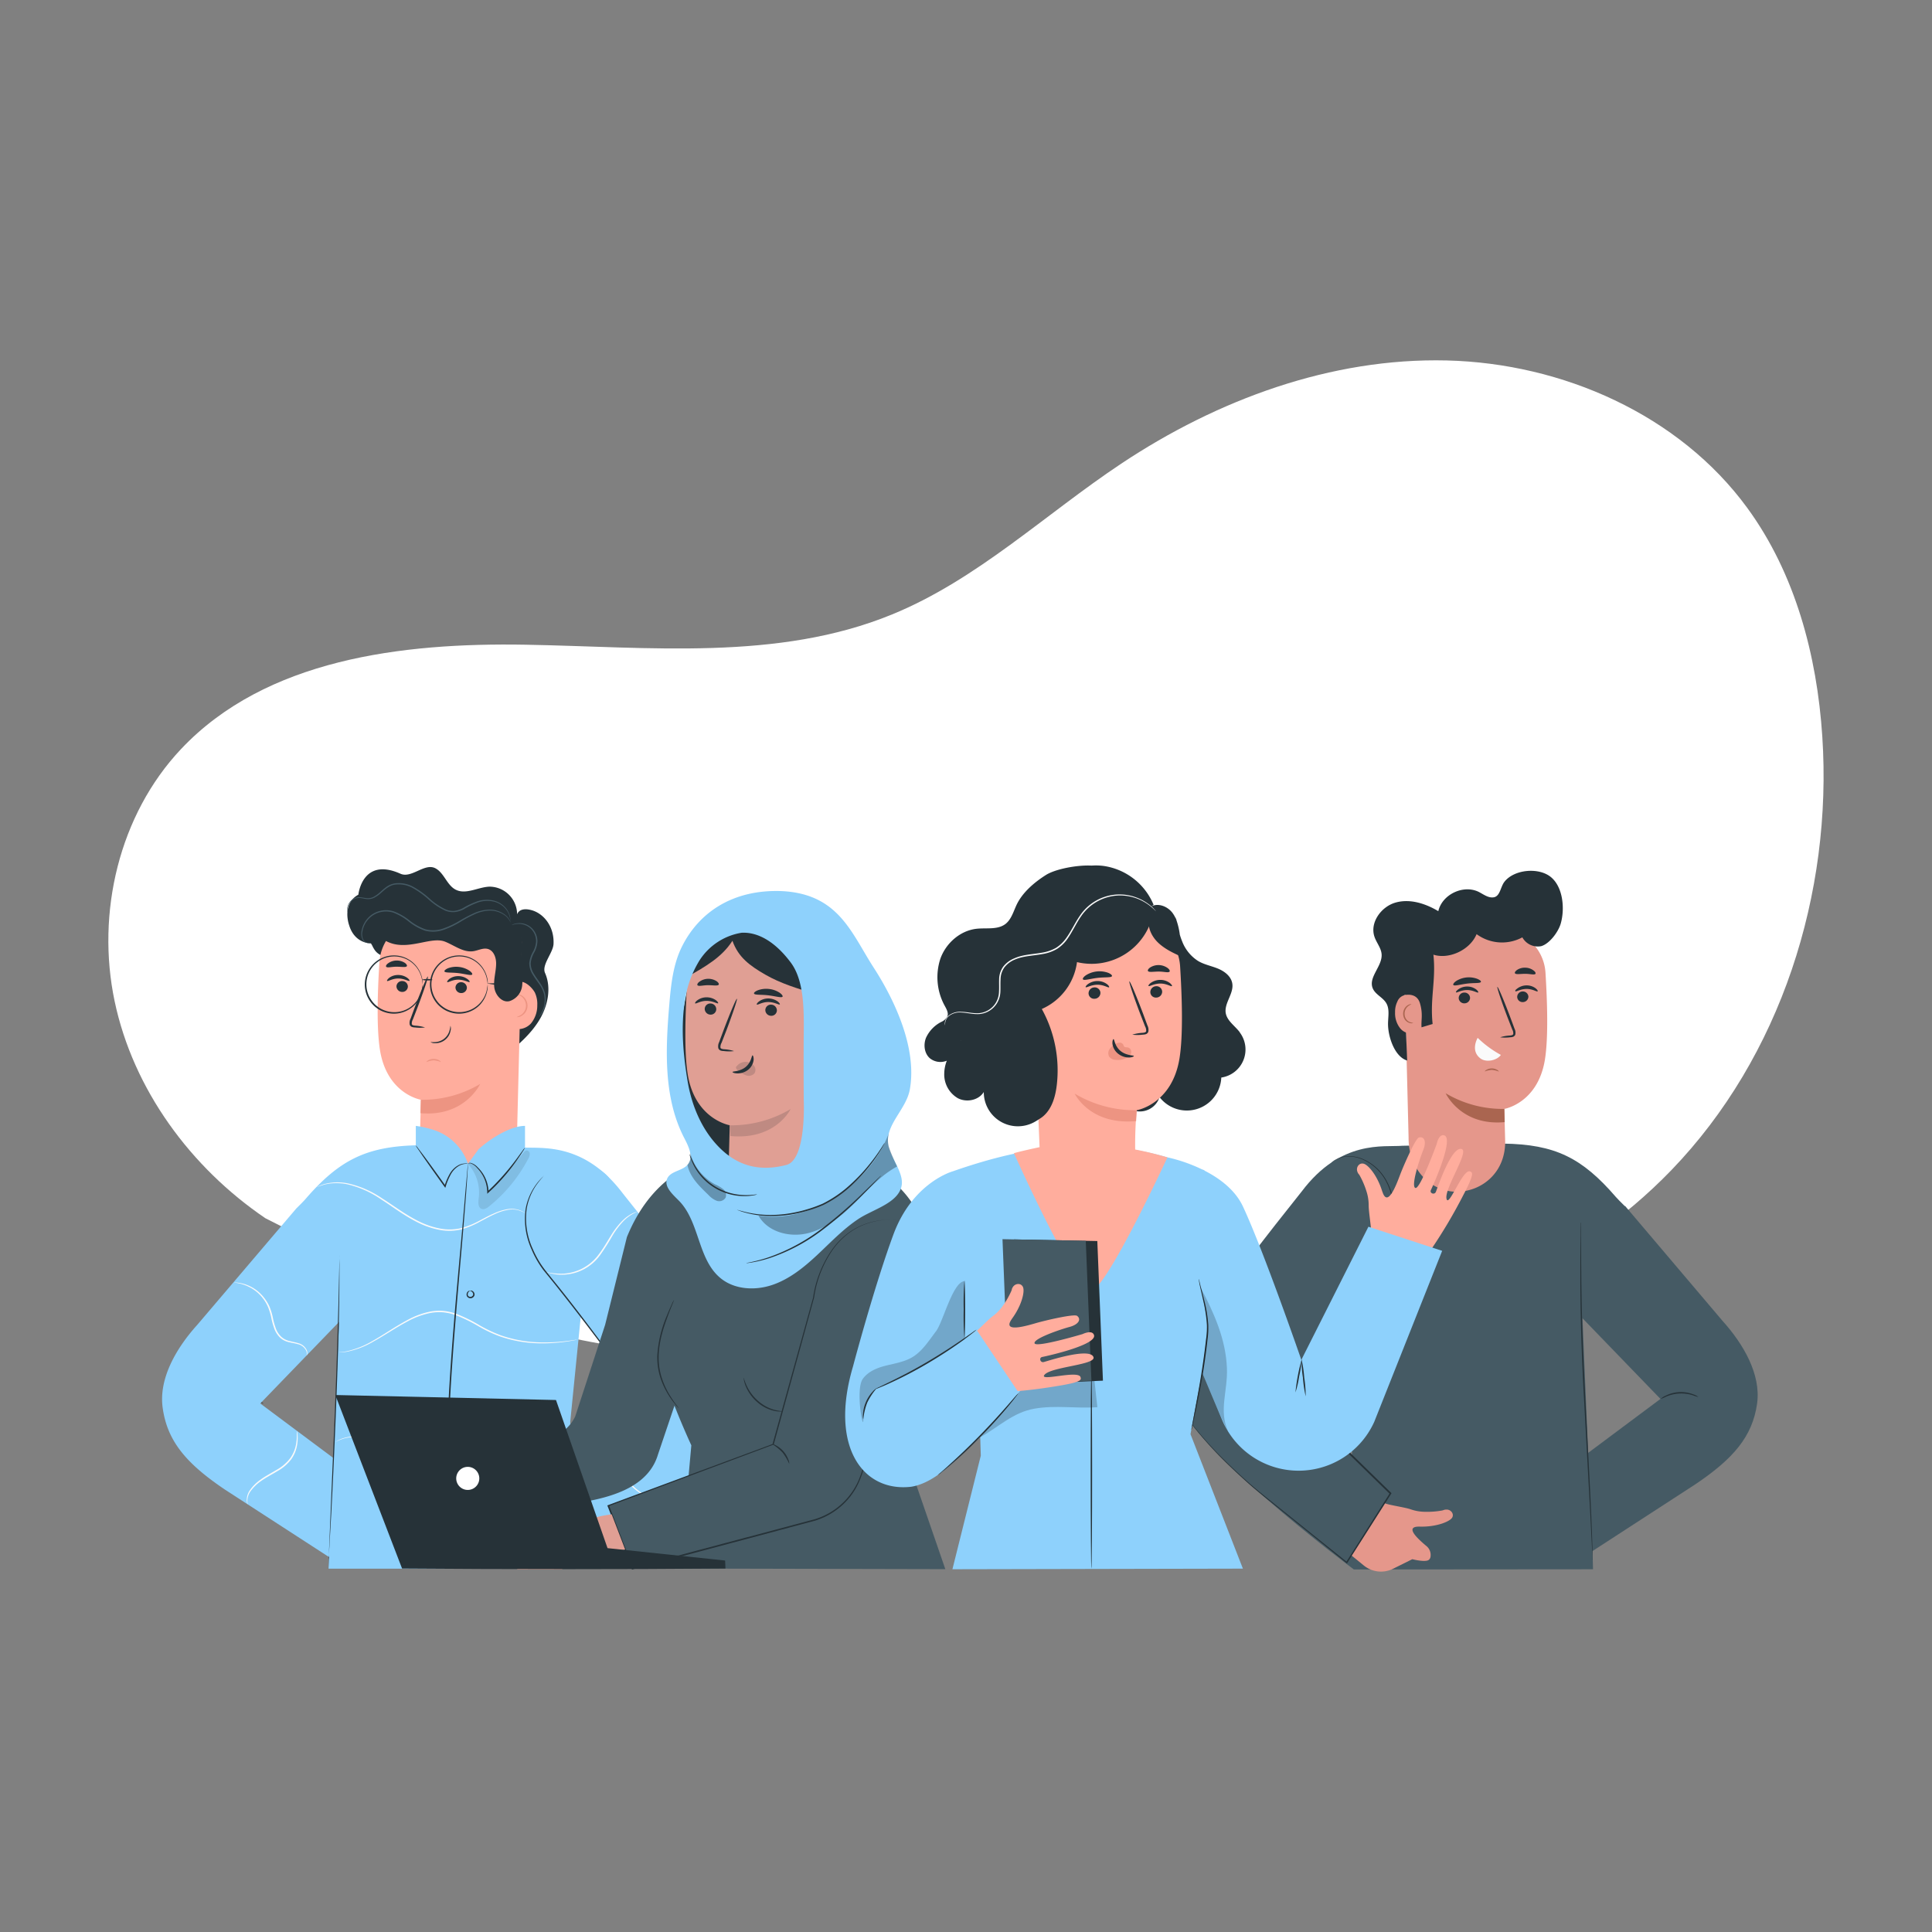 <?xml version="1.0" encoding="UTF-8"?>
<svg xmlns="http://www.w3.org/2000/svg" width="2000" height="2000">
  <rect width="100%" height="100%" fill="#808080" stroke="none"/>
  <g id="Layer_1">
    <title>Layer 1</title>
    <g id="svg_7">
      <g id="svg_1">
        <title>Layer 1</title>
        <g id="svg_8" stroke="null">
          <desc stroke="null">Created with Fabric.js 3.6.6</desc>
          <g id="svg_9" stroke="null" transform="matrix(2.871 0 0 2.871 -1075.23 -1534.06)">
            <g id="svg_10" stroke="null">
              <g stroke="null" id="svg_6" transform="matrix(1 0 0 1 0 -36.25)">
                <path id="svg_11" stroke=" none" fill-rule=" nonzero" fill="#ffffff" stroke-miterlimit="4" stroke-linejoin=" miter" stroke-dashoffset="0" stroke-dasharray=" none" stroke-linecap=" butt" d="m528.258,1039.2c124.3,41.56 269.63,21.35 318.34,15.25s96.43,-26.6 130.53,-61.92c39.49,-40.9 58.19,-99.74 54.45,-156.47c-1.92,-29.19 -9.76,-58.65 -27,-82.28c-24.58,-33.68 -66.71,-52.22 -108.4,-53.23s-82.68,14.12 -117.4,37.22c-27.52,18.32 -52,41.84 -82.64,54.37c-41.24,16.9 -87.64,11.67 -132.2,10.9s-93.59,5.21 -124.16,37.64c-22.33,23.7 -30.64,59 -23.94,90.87s27.44,60 54.37,78.29l58.05,29.36z"></path>
              </g>
              <g stroke="null" id="svg_5" transform="matrix(1 0 0 1 -185.88 -1.68)">
                <path id="svg_12" stroke=" none" fill-rule=" nonzero" fill=" rgb(38,50,56)" stroke-miterlimit="4" stroke-linejoin=" miter" stroke-dashoffset="0" stroke-dasharray=" none" stroke-linecap=" butt" d="m759.978,876.4c-0.17,3.21 -4.35,7.49 -3.06,10.43c2.38,5.42 1,11.91 -2.08,17s-7.69,9 -12.22,12.78a102.34,102.34 0 0 0 -2.05,-23.55c-0.5,-2.42 -1.32,-5.12 -3.53,-6.22c-2.87,-1.42 -6.51,0.63 -9.45,-0.63c-3.13,-1.36 -3.76,-5.64 -6.4,-7.8c-2.39,-1.95 -5.9,-1.74 -8.83,-0.76s-5.62,2.63 -8.63,3.3s-6.64,0.07 -8.31,-2.53c-1,-1.6 -0.29,-0.62 -1.27,-2.25c0,0 -5.87,0.2 -7.89,-6.63c0,0 -2.76,-7.59 3.35,-10.94c0,0 1.39,-13.72 15.18,-7.55c4,1.78 8.66,-3.94 12.53,-2c3.22,1.63 4.17,6.11 7.39,7.75c3.7,1.88 8,-0.92 12.14,-1.09a10,10 0 0 1 10,10s0.65,-2.74 5.14,-1.54s8.31,5.97 7.99,12.23z"></path>
              </g>
              <g stroke="null" id="svg_4" transform="matrix(1 0 0 1 -183.34 30.63)">
                <path id="svg_13" stroke=" none" fill-rule=" nonzero" fill=" rgb(255,173,157)" stroke-miterlimit="4" stroke-linejoin=" miter" stroke-dashoffset="0" stroke-dasharray=" none" stroke-linecap=" butt" d="m751.578,866.17a9.7,9.7 0 0 0 -0.84,-4.52c-0.58,-1.17 -2.75,-3.83 -5.13,-4l0.35,-14.13a5.63,5.63 0 0 0 -5,-5.7l-27.69,-2.92a16.87,16.87 0 0 0 -18.61,15.72c-0.67,10.65 -1.07,23.68 0.19,31.62c2.54,16 14.78,18 14.78,18l-0.3,11.16c-0.47,11.89 8.43,19.05 17.61,19.05s17.66,-7.93 17.39,-19.7l0.9,-36a6.3,6.3 0 0 0 4.05,-2a10.11,10.11 0 0 0 2.3,-6.58z"></path>
              </g>
              <g stroke="null" id="svg_4" transform="matrix(1 0 0 1 -203.29 7.4)">
                <path id="svg_14" stroke=" none" fill-rule=" nonzero" fill=" rgb(38,50,56)" stroke-miterlimit="4" stroke-linejoin=" miter" stroke-dashoffset="0" stroke-dasharray=" none" stroke-linecap=" butt" d="m720.758,882.52a2.06,2.06 0 0 0 2,2.07a2,2 0 0 0 2.11,-1.85a2,2 0 0 0 -2,-2.07a2,2 0 0 0 -2.11,1.85z"></path>
              </g>
              <g stroke="null" id="svg_4" transform="matrix(1 0 0 1 -204.69 4.35)">
                <path id="svg_15" stroke=" none" fill-rule=" nonzero" fill=" rgb(38,50,56)" stroke-miterlimit="4" stroke-linejoin=" miter" stroke-dashoffset="0" stroke-dasharray=" none" stroke-linecap=" butt" d="m718.798,883.68c0.25,0.27 1.8,-0.88 4,-0.88s3.82,1.11 4.06,0.84c0.11,-0.12 -0.15,-0.6 -0.85,-1.11a5.6,5.6 0 0 0 -3.25,-1a5.32,5.32 0 0 0 -3.19,1c-0.67,0.55 -0.94,1.03 -0.77,1.15z"></path>
              </g>
              <g stroke="null" id="svg_4" transform="matrix(1 0 0 1 -182.01 7.81)">
                <path id="svg_16" stroke=" none" fill-rule=" nonzero" fill=" rgb(38,50,56)" stroke-miterlimit="4" stroke-linejoin=" miter" stroke-dashoffset="0" stroke-dasharray=" none" stroke-linecap=" butt" d="m720.758,882.52a2.05,2.05 0 0 0 2,2.07a2,2 0 0 0 2.11,-1.85a2.05,2.05 0 0 0 -2,-2.07a2,2 0 0 0 -2.11,1.85z"></path>
              </g>
              <g stroke="null" id="svg_4" transform="matrix(1 0 0 1 -183.01 4.76)">
                <path id="svg_17" stroke=" none" fill-rule=" nonzero" fill=" rgb(38,50,56)" stroke-miterlimit="4" stroke-linejoin=" miter" stroke-dashoffset="0" stroke-dasharray=" none" stroke-linecap=" butt" d="m718.788,883.68c0.25,0.27 1.8,-0.88 4,-0.87s3.82,1.1 4.06,0.83c0.11,-0.12 -0.14,-0.6 -0.85,-1.11a5.6,5.6 0 0 0 -3.25,-1a5.39,5.39 0 0 0 -3.19,1c-0.67,0.55 -0.9,1.03 -0.77,1.15z"></path>
              </g>
              <g stroke="null" id="svg_4" transform="matrix(1 0 0 1 -197.32 13.04)">
                <path id="svg_18" stroke=" none" fill-rule=" nonzero" fill=" rgb(38,50,56)" stroke-miterlimit="4" stroke-linejoin=" miter" stroke-dashoffset="0" stroke-dasharray=" none" stroke-linecap=" butt" d="m725.088,891.75a15.15,15.15 0 0 0 -3.58,-0.65c-0.56,-0.05 -1.09,-0.17 -1.19,-0.55a2.93,2.93 0 0 1 0.38,-1.67l1.66,-4.27c2.32,-6.11 4,-11.13 3.74,-11.22s-2.32,4.78 -4.63,10.89c-0.56,1.5 -1.09,2.94 -1.59,4.31a3.27,3.27 0 0 0 -0.3,2.21a1.42,1.42 0 0 0 0.93,0.82a4,4 0 0 0 1,0.14a13.82,13.82 0 0 0 3.58,-0.01z"></path>
              </g>
              <g stroke="null" id="svg_4" transform="matrix(1 0 0 1 -185.93 47.87)">
                <path id="svg_19" stroke=" none" fill-rule=" nonzero" fill=" rgb(237,148,130)" stroke-miterlimit="4" stroke-linejoin=" miter" stroke-dashoffset="0" stroke-dasharray=" none" stroke-linecap=" butt" d="m712.178,883.01a40.68,40.68 0 0 0 21.4,-5.71s-5.54,12 -21.53,10.53l0.13,-4.82z"></path>
              </g>
              <g stroke="null" id="svg_4" transform="matrix(1 0 0 1 -183.03 1.77)">
                <path id="svg_20" stroke=" none" fill-rule=" nonzero" fill=" rgb(38,50,56)" stroke-miterlimit="4" stroke-linejoin=" miter" stroke-dashoffset="0" stroke-dasharray=" none" stroke-linecap=" butt" d="m717.798,882.81c0.22,0.6 2.42,0.32 5,0.63s4.68,1 5,0.48c0.15,-0.26 -0.21,-0.82 -1.05,-1.4a8.48,8.48 0 0 0 -3.73,-1.31a8.4,8.4 0 0 0 -3.91,0.46c-0.92,0.39 -1.4,0.86 -1.31,1.14z"></path>
              </g>
              <g stroke="null" id="svg_4" transform="matrix(1 0 0 1 -205.34 -0.73)">
                <path id="svg_21" stroke=" none" fill-rule=" nonzero" fill=" rgb(38,50,56)" stroke-miterlimit="4" stroke-linejoin=" miter" stroke-dashoffset="0" stroke-dasharray=" none" stroke-linecap=" butt" d="m719.088,883.63c0.39,0.5 1.9,0 3.73,0s3.37,0.33 3.73,-0.19c0.16,-0.26 -0.09,-0.76 -0.76,-1.23a5.41,5.41 0 0 0 -6,0.19c-0.66,0.47 -0.87,0.98 -0.7,1.23z"></path>
              </g>
              <g stroke="null" id="svg_4" transform="matrix(1 0 0 1 -191.95 34.07)">
                <path id="svg_22" stroke=" none" fill-rule=" nonzero" fill=" rgb(237,148,130)" stroke-miterlimit="4" stroke-linejoin=" miter" stroke-dashoffset="0" stroke-dasharray=" none" stroke-linecap=" butt" d="m720.208,883.2c0,-0.05 0.15,-0.32 0.6,-0.6a3.87,3.87 0 0 1 2,-0.54a3.92,3.92 0 0 1 2,0.52c0.45,0.28 0.65,0.54 0.61,0.59a9.7,9.7 0 0 0 -2.58,-0.58a8.86,8.86 0 0 0 -2.63,0.61z"></path>
              </g>
              <g stroke="null" id="svg_4" transform="matrix(1 0 0 1 -160.05 14.37)">
                <path id="svg_23" stroke=" none" fill-rule=" nonzero" fill=" rgb(237,148,130)" stroke-miterlimit="4" stroke-linejoin=" miter" stroke-dashoffset="0" stroke-dasharray=" none" stroke-linecap=" butt" d="m720.848,886.68a12.84,12.84 0 0 0 1.52,-0.74a4.1,4.1 0 0 0 1.85,-3.28a4.19,4.19 0 0 0 -1.66,-3.41a3.51,3.51 0 0 0 -1.52,-0.59c-0.05,-0.06 0.74,-0.33 1.73,0.28a4.33,4.33 0 0 1 2,3.72a4.11,4.11 0 0 1 -0.74,2.29a4.27,4.27 0 0 1 -1.44,1.31a2.49,2.49 0 0 1 -1.74,0.42z"></path>
              </g>
              <g stroke="null" id="svg_4" transform="matrix(1 0 0 1 -187.53 -4.41)">
                <path id="svg_24" stroke=" none" fill-rule=" nonzero" fill=" rgb(38,50,56)" stroke-miterlimit="4" stroke-linejoin=" miter" stroke-dashoffset="0" stroke-dasharray=" none" stroke-linecap=" butt" d="m695.788,866.13c-2.58,6.9 3.55,11.9 8.33,13c6.68,1.56 13.78,-2.66 18.35,-0.87c3.41,1.34 6.63,4 10.25,3.45c1.76,-0.26 3.5,-1.27 5.21,-0.81c2.19,0.6 3.08,3.26 3,5.53c-0.06,2.8 -1,5.58 -0.65,8.36s2.83,5.65 5.54,4.91a6.66,6.66 0 0 0 4.54,-6c0.32,-3.85 -0.39,-8.43 -0.2,-12.29c0.17,-3.4 0.18,-7.14 -2,-9.77s-5.86,-3.34 -9.25,-3.8a257.38,257.38 0 0 0 -43.16,-2.28"></path>
              </g>
              <g stroke="null" id="svg_4" transform="matrix(1 0 0 1 -193.68 -22.9)">
                <path id="svg_25" stroke=" none" fill-rule=" nonzero" fill=" rgb(69,90,100)" stroke-miterlimit="4" stroke-linejoin=" miter" stroke-dashoffset="0" stroke-dasharray=" none" stroke-linecap=" butt" d="m693.528,886.09a2.22,2.22 0 0 1 -0.14,-0.72a4.24,4.24 0 0 1 0.42,-2.07a4.66,4.66 0 0 1 2.41,-2.29a4.19,4.19 0 0 1 2.1,-0.23c0.75,0.07 1.5,0.27 2.29,0.31a4.49,4.49 0 0 0 2.36,-0.52a11.36,11.36 0 0 0 2.19,-1.59c0.72,-0.62 1.45,-1.3 2.29,-1.91a7.45,7.45 0 0 1 2.94,-1.29a10.85,10.85 0 0 1 6.69,1.14a31.47,31.47 0 0 1 5.92,4.23a23.18,23.18 0 0 0 5.91,4a6.81,6.81 0 0 0 3.25,0.5a9.28,9.28 0 0 0 3,-1a28.17,28.17 0 0 1 5.56,-2.56a11,11 0 0 1 5.36,-0.17a8.27,8.27 0 0 1 3.89,2.09a7.86,7.86 0 0 1 1.85,2.78a6.12,6.12 0 0 1 0.41,2.07a3.82,3.82 0 0 1 0,0.55q0,0.18 0,0.18a7.65,7.65 0 0 0 -0.54,-2.72a7.76,7.76 0 0 0 -1.86,-2.65a8,8 0 0 0 -3.77,-1.94a10.74,10.74 0 0 0 -5.16,0.22a28.27,28.27 0 0 0 -5.47,2.58a9.42,9.42 0 0 1 -3.2,1a7.26,7.26 0 0 1 -3.49,-0.51a23.78,23.78 0 0 1 -6.05,-4.06a31.25,31.25 0 0 0 -5.82,-4.17a10.43,10.43 0 0 0 -6.37,-1.13c-2.09,0.35 -3.6,1.82 -5,3.06a11.72,11.72 0 0 1 -2.29,1.61a4.94,4.94 0 0 1 -2.57,0.54c-0.83,-0.06 -1.58,-0.27 -2.3,-0.36a4.09,4.09 0 0 0 -2,0.18a4.52,4.52 0 0 0 -2.33,2.11a4.35,4.35 0 0 0 -0.5,2c-0.02,0.49 0.1,0.73 0.02,0.74z"></path>
              </g>
              <g stroke="null" id="svg_4" transform="matrix(1 0 0 1 -191.13 -14.29)">
                <path id="svg_26" stroke=" none" fill-rule=" nonzero" fill=" rgb(69,90,100)" stroke-miterlimit="4" stroke-linejoin=" miter" stroke-dashoffset="0" stroke-dasharray=" none" stroke-linecap=" butt" d="m698.718,888.6a1.3,1.3 0 0 1 -0.7,0a2.41,2.41 0 0 1 -1.62,-1.16a4.74,4.74 0 0 1 -0.38,-3.14a9.06,9.06 0 0 1 1.64,-3.87a8.68,8.68 0 0 1 4.07,-3.06a9,9 0 0 1 5.83,-0.15a20.43,20.43 0 0 1 5.61,3.18a19.6,19.6 0 0 0 5.89,3.3a11.07,11.07 0 0 0 6.6,-0.36a31.55,31.55 0 0 0 5.73,-2.73a51.46,51.46 0 0 1 5.15,-2.71a14.62,14.62 0 0 1 4.92,-1.27a9.14,9.14 0 0 1 6.85,2.3a6.09,6.09 0 0 1 1.18,1.62a2.81,2.81 0 0 1 0.24,0.66a7.46,7.46 0 0 0 -1.55,-2.13a9.12,9.12 0 0 0 -6.69,-2.09a14.3,14.3 0 0 0 -4.78,1.31a50.16,50.16 0 0 0 -5.08,2.73a31.9,31.9 0 0 1 -5.81,2.79a11.57,11.57 0 0 1 -6.91,0.38a20.2,20.2 0 0 1 -6,-3.38a20.16,20.16 0 0 0 -5.45,-3.14a8.68,8.68 0 0 0 -5.55,0.09a8.47,8.47 0 0 0 -3.92,2.88a8.73,8.73 0 0 0 -1.64,3.7a4.52,4.52 0 0 0 0.27,3a2.36,2.36 0 0 0 1.45,1.19a3.82,3.82 0 0 0 0.65,0.06z"></path>
              </g>
              <g stroke="null" id="svg_4" transform="matrix(1 0 0 1 -157.68 1.45)">
                <path id="svg_27" stroke=" none" fill-rule=" nonzero" fill=" rgb(69,90,100)" stroke-miterlimit="4" stroke-linejoin=" miter" stroke-dashoffset="0" stroke-dasharray=" none" stroke-linecap=" butt" d="m726.498,899.51s0.36,-0.48 0.89,-1.4a9.57,9.57 0 0 0 1.19,-4.28a8.9,8.9 0 0 0 -0.38,-3a11.38,11.38 0 0 0 -1.6,-3.14c-0.7,-1 -1.53,-2.1 -2.26,-3.3a7.68,7.68 0 0 1 -1.31,-4.16a10.21,10.21 0 0 1 1.34,-4.15a8.83,8.83 0 0 0 1.12,-3.68a6.29,6.29 0 0 0 -2.95,-5.49a6.54,6.54 0 0 0 -4.29,-0.84a13.37,13.37 0 0 0 -1.6,0.39a1.57,1.57 0 0 1 0.37,-0.22a5.78,5.78 0 0 1 1.2,-0.37a6.52,6.52 0 0 1 4.5,0.72a6.63,6.63 0 0 1 3.25,5.82a9.33,9.33 0 0 1 -1.14,3.89a9.78,9.78 0 0 0 -1.28,3.94a7.17,7.17 0 0 0 1.23,3.89c0.7,1.16 1.52,2.22 2.22,3.29a11.83,11.83 0 0 1 1.62,3.29a9.15,9.15 0 0 1 0.33,3.18a9.3,9.3 0 0 1 -1.34,4.31a6.54,6.54 0 0 1 -0.75,1c-0.25,0.22 -0.35,0.32 -0.36,0.31z"></path>
              </g>
              <g stroke="null" id="svg_4" transform="matrix(1 0 0 1 -206.31 6.7)">
                <path id="svg_28" stroke=" none" fill-rule=" nonzero" fill=" rgb(38,50,56)" stroke-miterlimit="4" stroke-linejoin=" miter" stroke-dashoffset="0" stroke-dasharray=" none" stroke-linecap=" butt" d="m733.238,882.59a22.18,22.18 0 0 0 -0.42,-2.49a10.15,10.15 0 0 0 -13.29,-7a10.24,10.24 0 0 0 -4.65,3.51a10,10 0 0 0 0,11.85a9.17,9.17 0 0 0 2.12,2.14a9.3,9.3 0 0 0 2.53,1.37a10.08,10.08 0 0 0 9.54,-1.4a10.3,10.3 0 0 0 3.75,-5.55a22.71,22.71 0 0 0 0.42,-2.48a7.94,7.94 0 0 1 -0.22,2.53a10.25,10.25 0 0 1 -3.78,5.88a10.43,10.43 0 0 1 -9.92,1.56a9.69,9.69 0 0 1 -2.67,-1.42a10,10 0 0 1 -2.23,-2.23a10.45,10.45 0 0 1 0,-12.46a10.56,10.56 0 0 1 4.9,-3.66a10.54,10.54 0 0 1 5.52,-0.43a10.41,10.41 0 0 1 8.13,7.78a8,8 0 0 1 0.27,2.5z"></path>
              </g>
              <g stroke="null" id="svg_4" transform="matrix(1 0 0 1 -182.84 6.7)">
                <path id="svg_29" stroke=" none" fill-rule=" nonzero" fill=" rgb(38,50,56)" stroke-miterlimit="4" stroke-linejoin=" miter" stroke-dashoffset="0" stroke-dasharray=" none" stroke-linecap=" butt" d="m733.208,882.59a19.57,19.57 0 0 0 -0.42,-2.49a10.14,10.14 0 0 0 -13.28,-7a10.2,10.2 0 0 0 -4.66,3.51a10,10 0 0 0 0,11.85a9.36,9.36 0 0 0 2.12,2.14a9.5,9.5 0 0 0 2.54,1.37a10.15,10.15 0 0 0 13.26,-6.9a20,20 0 0 0 0.42,-2.48a7.59,7.59 0 0 1 -0.22,2.53a10.22,10.22 0 0 1 -3.7,5.83a10.43,10.43 0 0 1 -9.92,1.56a9.69,9.69 0 0 1 -2.67,-1.42a10.08,10.08 0 0 1 -2.24,-2.23a10.49,10.49 0 0 1 0,-12.46a10.66,10.66 0 0 1 4.91,-3.66a10.54,10.54 0 0 1 5.52,-0.43a10.42,10.42 0 0 1 8.12,7.78a7.65,7.65 0 0 1 0.22,2.5z"></path>
              </g>
              <g stroke="null" id="svg_4" transform="matrix(1 0 0 1 -194.19 4.96)">
                <path id="svg_30" stroke=" none" fill-rule=" nonzero" fill=" rgb(38,50,56)" stroke-miterlimit="4" stroke-linejoin=" miter" stroke-dashoffset="0" stroke-dasharray=" none" stroke-linecap=" butt" d="m724.568,882.61a0,0 0 0 1 0,0l0,0l0,0.1l0,0l0,0l0,0l0,-0.18l0,0l0,0.2a6.81,6.81 0 0 1 -1.68,0.16c-1,0 -1.83,-0.12 -1.83,-0.26s0.82,-0.26 1.83,-0.26a6.34,6.34 0 0 1 1.68,0.16l0,0.2l0,0l0,-0.18l0,0l0,0l0,0l0,0.1l0,0a0,0 0 0 1 0,-0.04z"></path>
              </g>
              <g stroke="null" id="svg_4" transform="matrix(1 0 0 1 -166.37 6.76)">
                <path id="svg_31" stroke=" none" fill-rule=" nonzero" fill=" rgb(38,50,56)" stroke-miterlimit="4" stroke-linejoin=" miter" stroke-dashoffset="0" stroke-dasharray=" none" stroke-linecap=" butt" d="m729.088,883.07a37.25,37.25 0 0 1 -6.3,-0.19a37.55,37.55 0 0 1 -6.26,-0.71a39.94,39.94 0 0 1 6.3,0.19a38.86,38.86 0 0 1 6.26,0.71z"></path>
              </g>
              <g stroke="null" id="svg_4" transform="matrix(1 0 0 1 -189.38 24.73)">
                <path id="svg_32" stroke=" none" fill-rule=" nonzero" fill=" rgb(38,50,56)" stroke-miterlimit="4" stroke-linejoin=" miter" stroke-dashoffset="0" stroke-dasharray=" none" stroke-linecap=" butt" d="m726.308,879.5a2.71,2.71 0 0 1 0.07,1.61a5.51,5.51 0 0 1 -5.66,4.63a2.7,2.7 0 0 1 -1.57,-0.39c0,-0.08 0.62,0.08 1.57,0a5.65,5.65 0 0 0 5.3,-4.33c0.29,-0.91 0.23,-1.52 0.29,-1.52z"></path>
              </g>
              <g stroke="null" id="svg_4" transform="matrix(1 0 0 1 -227.62 155.36)">
                <path id="svg_33" stroke=" none" fill-rule=" nonzero" fill=" rgb(38,50,56)" stroke-miterlimit="4" stroke-linejoin=" miter" stroke-dashoffset="0" stroke-dasharray=" none" stroke-linecap=" butt" d="m724.948,820.67a1.34,1.34 0 0 1 0,0.32l0,0.94c0,0.86 0,2.08 0.05,3.62c0,3.17 0,7.7 0.07,13.29c0,11.22 -0.34,26.72 -1.21,43.82s-1.77,32.55 -2.38,43.79c-0.28,5.57 -0.51,10.1 -0.67,13.27q-0.12,2.31 -0.18,3.6c0,0.39 -0.05,0.7 -0.06,0.94a1.64,1.64 0 0 1 0,0.32a1.14,1.14 0 0 1 0,-0.32c0,-0.24 0,-0.55 0,-0.94c0,-0.86 0.05,-2.07 0.09,-3.61c0.09,-3.14 0.25,-7.68 0.5,-13.28c0.47,-11.21 1.38,-26.69 2.23,-43.79s1.31,-32.59 1.37,-43.81c0,-5.58 0.07,-10.11 0.09,-13.28c0,-1.54 0,-2.76 0.05,-3.62l0,-0.94a1.34,1.34 0 0 1 0.05,-0.32z"></path>
              </g>
              <g stroke="null" id="svg_4" transform="matrix(1 0 0 1 -118.72 143.91)">
                <path id="svg_34" stroke=" none" fill-rule=" nonzero" fill=" rgb(142,209,252)" stroke-miterlimit="4" stroke-linejoin=" miter" stroke-dashoffset="0" stroke-dasharray=" none" stroke-linecap=" butt" d="m712.648,814.9c-5.38,-6.21 -15.89,-7.12 -20.55,-3.75s-7.25,9.09 -7.72,14.82s1,11.48 3.18,16.79c3.51,8.52 8.7,15.42 16.45,24.2l20,26.22l-38.55,37.64l16,25.21l32.77,-26.4l27.1,-28.72"></path>
              </g>
              <g stroke="null" id="svg_4" transform="matrix(1 0 0 1 -260.77 156.54)">
                <path id="svg_35" stroke=" none" fill-rule=" nonzero" fill=" rgb(38,50,56)" stroke-miterlimit="4" stroke-linejoin=" miter" stroke-dashoffset="0" stroke-dasharray=" none" stroke-linecap=" butt" d="m715.308,883.1a6.28,6.28 0 0 1 2.08,-1a14.72,14.72 0 0 1 5.51,-0.75a14.89,14.89 0 0 1 5.41,1.34a6.22,6.22 0 0 1 2,1.22c0,0.07 -0.8,-0.37 -2.1,-0.88a17.06,17.06 0 0 0 -5.29,-1.16a17.37,17.37 0 0 0 -5.38,0.58c-1.39,0.37 -2.19,0.73 -2.23,0.65z"></path>
              </g>
              <g stroke="null" id="svg_4" transform="matrix(1 0 0 1 -183.79 137.49)">
                <path id="svg_36" stroke=" none" fill-rule=" nonzero" fill=" rgb(142,209,252)" stroke-miterlimit="4" stroke-linejoin=" miter" stroke-dashoffset="0" stroke-dasharray=" none" stroke-linecap=" butt" d="m782.918,827.21l0,0c-13.45,-17.84 -27.93,-16.37 -35.31,-16.58l0,-7.83c-5.45,0 -12.9,4.91 -16.75,8.42l-3.81,5.23l0,0a19.42,19.42 0 0 0 -12.44,-12.21a38.42,38.42 0 0 0 -6.37,-1.44l0,7c-18.08,0.51 -27.75,5.45 -39.83,19.43c-0.62,0.72 -1.85,1.95 -3.26,3.34l0,0l-35.74,42c-7.3,8.08 -14,19.2 -12.43,30l0,0c1.71,12.16 8.8,20.16 22.37,29.33l37.6,24.37l-0.18,4.19l89.73,0s60.85,-44.89 62.34,-61.52c1.16,-13.14 -19.8,-40.99 -45.92,-73.73zm-104.46,95.31l-26.31,-19.63l28.42,-29.41l-2.11,49.04zm86.16,1.56l-0.71,-14.53l3.82,-38.17c7.5,8.6 21.38,25.67 21.38,28.22l-24.49,24.48z"></path>
              </g>
              <g stroke="null" id="svg_4" transform="matrix(1 0 0 1 -169.3 73.83)">
                <path id="svg_37" stroke=" none" fill-rule=" nonzero" fill=" rgb(38,50,56)" stroke-miterlimit="4" stroke-linejoin=" miter" stroke-dashoffset="0" stroke-dasharray=" none" stroke-linecap=" butt" d="m733.098,874.33a7.64,7.64 0 0 1 -0.68,1.19c-0.48,0.74 -1.17,1.81 -2.08,3.1a70.81,70.81 0 0 1 -7.87,9.48c-0.85,0.86 -1.71,1.67 -2.55,2.44l-0.42,0.39l0,-0.57a12.71,12.71 0 0 0 -3.68,-8.76a5.45,5.45 0 0 0 -2.29,-1.62a1.43,1.43 0 0 0 -1,0.17a1,1 0 0 1 1,-0.35a5.2,5.2 0 0 1 2.49,1.56a12.75,12.75 0 0 1 2.64,3.58a12.88,12.88 0 0 1 1.32,5.41l-0.42,-0.19c0.82,-0.77 1.68,-1.57 2.52,-2.43a85.81,85.81 0 0 0 7.95,-9.32l2.2,-3a6.82,6.82 0 0 1 0.87,-1.08z"></path>
              </g>
              <g stroke="null" id="svg_4" transform="matrix(1 0 0 1 -188.97 72.35)">
                <path id="svg_38" stroke=" none" fill-rule=" nonzero" fill=" rgb(38,50,56)" stroke-miterlimit="4" stroke-linejoin=" miter" stroke-dashoffset="0" stroke-dasharray=" none" stroke-linecap=" butt" d="m713.388,874.98a5.69,5.69 0 0 1 0.78,0.93l2,2.63c1.67,2.24 3.93,5.36 6.41,8.82l1.62,2.26l-0.45,0.07a21.62,21.62 0 0 1 2,-4.63a7.9,7.9 0 0 1 2.89,-2.85a5.36,5.36 0 0 1 2.59,-0.72a2.12,2.12 0 0 1 1,0.14s-0.34,0 -1,0a5.67,5.67 0 0 0 -2.43,0.83a8,8 0 0 0 -2.68,2.8a22.56,22.56 0 0 0 -1.92,4.55l-0.16,0.47l-0.29,-0.4l-1.62,-2.26c-2.48,-3.46 -4.7,-6.61 -6.29,-8.9c-0.73,-1.09 -1.35,-2 -1.85,-2.73a5.4,5.4 0 0 1 -0.6,-1.01z"></path>
              </g>
              <g stroke="null" id="svg_4" transform="matrix(1 0 0 1 -168.43 77.11)">
                <path id="svg_39" stroke=" none" opacity="0.1" fill-rule=" nonzero" fill=" rgb(0,0,0)" stroke-miterlimit="4" stroke-linejoin=" miter" stroke-dashoffset="0" stroke-dasharray=" none" stroke-linecap=" butt" d="m711.658,876.87a15.4,15.4 0 0 1 3.91,12.27c-0.19,1.46 -0.36,3.41 1,3.95c0.95,0.37 2,-0.28 2.77,-0.92a54.41,54.41 0 0 0 14.1,-17.2a3.28,3.28 0 0 0 0.52,-1.75a1.2,1.2 0 0 0 -1.17,-1.17a1.76,1.76 0 0 0 -1,0.73c-4.16,4.8 -8.76,9.79 -12.92,14.58a10.62,10.62 0 0 0 -2.31,-7.39c-1.65,-2 -3.45,-4.07 -4.87,-3.1"></path>
              </g>
              <g stroke="null" id="svg_4" transform="matrix(1 0 0 1 -136.79 185.05)">
                <path id="svg_40" stroke=" none" fill-rule=" nonzero" fill=" rgb(38,50,56)" stroke-miterlimit="4" stroke-linejoin=" miter" stroke-dashoffset="0" stroke-dasharray=" none" stroke-linecap=" butt" d="m718.398,913.22a2.53,2.53 0 0 1 -0.31,-0.42c-0.22,-0.32 -0.49,-0.74 -0.84,-1.26l-3.07,-4.76c-2.61,-4.14 -6.26,-9.91 -10.51,-16.62l-0.1,-0.17l0.14,-0.13l9.38,-9.36l20.41,-20.2c2.6,-2.54 4.72,-4.6 6.22,-6.08l1.72,-1.63a5.46,5.46 0 0 1 0.62,-0.55a4.57,4.57 0 0 1 -0.55,0.62c-0.41,0.43 -1,1 -1.64,1.71l-6.14,6.23l-20.31,20.31c-3.3,3.29 -6.48,6.44 -9.39,9.33l0,-0.3c4.18,6.75 7.78,12.55 10.35,16.72c1.24,2 2.24,3.66 2.95,4.84c0.32,0.53 0.57,1 0.77,1.3a2.31,2.31 0 0 1 0.3,0.42z"></path>
              </g>
              <g stroke="null" id="svg_4" transform="matrix(1 0 0 1 -138.29 115.09)">
                <path id="svg_41" stroke=" none" fill-rule=" nonzero" fill=" rgb(38,50,56)" stroke-miterlimit="4" stroke-linejoin=" miter" stroke-dashoffset="0" stroke-dasharray=" none" stroke-linecap=" butt" d="m708.858,843.21l-0.15,0.19l-0.46,0.54c-0.43,0.46 -1,1.18 -1.72,2.12a21.22,21.22 0 0 0 -3.83,9.13a26.23,26.23 0 0 0 2.23,14.43a34.07,34.07 0 0 0 4.4,7.53c1.89,2.41 3.89,4.82 5.94,7.41c8.07,10.17 15,19.64 20.1,26.44l6,8.07c0.69,0.92 1.23,1.66 1.63,2.2l0.41,0.58l0.13,0.2s-0.07,-0.05 -0.17,-0.17l-0.45,-0.55l-1.7,-2.19c-1.47,-1.87 -3.57,-4.59 -6.15,-8c-5.16,-6.74 -12.15,-16.18 -20.2,-26.33c-2,-2.55 -4,-5 -5.94,-7.37a34.56,34.56 0 0 1 -4.44,-7.66a26.35,26.35 0 0 1 -2.15,-14.68a21.28,21.28 0 0 1 5.88,-11.23l0.5,-0.5c0.07,-0.11 0.13,-0.17 0.14,-0.16z"></path>
              </g>
              <g stroke="null" id="svg_4" transform="matrix(1 0 0 1 -134.83 99.96)">
                <path id="svg_42" stroke=" none" fill-rule=" nonzero" fill=" rgb(250,250,250)" stroke-miterlimit="4" stroke-linejoin=" miter" stroke-dashoffset="0" stroke-dasharray=" none" stroke-linecap=" butt" d="m739.138,871.25c0,0.05 -0.55,0.24 -1.49,0.74a14.85,14.85 0 0 0 -3.55,2.73a29.41,29.41 0 0 0 -4,5.34a81.78,81.78 0 0 1 -4.47,7a17,17 0 0 1 -13,6.92a15.88,15.88 0 0 1 -4.55,-0.43a9.78,9.78 0 0 1 -1.19,-0.35a2.59,2.59 0 0 1 -0.4,-0.17a21.8,21.8 0 0 0 6.12,0.58a17.22,17.22 0 0 0 6.39,-1.71a17,17 0 0 0 6.18,-5.16c1.77,-2.3 3.11,-4.76 4.47,-6.9a28.16,28.16 0 0 1 4.15,-5.35a13.94,13.94 0 0 1 3.72,-2.66a9.26,9.26 0 0 1 1.16,-0.45a1.77,1.77 0 0 1 0.46,-0.13z"></path>
              </g>
              <g stroke="null" id="svg_4" transform="matrix(1 0 0 1 -184.88 178.16)">
                <path id="svg_43" stroke=" none" fill-rule=" nonzero" fill=" rgb(250,250,250)" stroke-miterlimit="4" stroke-linejoin=" miter" stroke-dashoffset="0" stroke-dasharray=" none" stroke-linecap=" butt" d="m765.328,880.98l-0.24,0l-0.67,-0.16c-0.3,-0.08 -0.67,-0.13 -1.11,-0.2a14.34,14.34 0 0 0 -1.52,-0.17a28.17,28.17 0 0 0 -9.65,1.24a48.26,48.26 0 0 0 -6.35,2.32c-2.22,1 -4.52,2.22 -7,3.39a45.73,45.73 0 0 1 -8.08,3.06a24.16,24.16 0 0 1 -4.54,0.72a19.89,19.89 0 0 1 -4.73,-0.34a27.75,27.75 0 0 1 -8.59,-3.54c-2.58,-1.54 -4.89,-3.29 -7.1,-4.91c-4.37,-3.28 -8.55,-6 -12.52,-7.18a20.16,20.16 0 0 0 -5.47,-0.9a15.33,15.33 0 0 0 -4.15,0.49a16.78,16.78 0 0 0 -3.32,1.33l0.19,-0.14l0.6,-0.36a11.85,11.85 0 0 1 2.48,-1a15.31,15.31 0 0 1 4.21,-0.58a20.16,20.16 0 0 1 5.56,0.83c4.06,1.15 8.31,3.89 12.7,7.15c2.22,1.62 4.53,3.34 7.08,4.86a27.22,27.22 0 0 0 8.43,3.47a18.81,18.81 0 0 0 4.6,0.33a23.22,23.22 0 0 0 4.44,-0.69a45.78,45.78 0 0 0 8,-3c2.48,-1.16 4.79,-2.38 7,-3.35a47.12,47.12 0 0 1 6.42,-2.28a27.33,27.33 0 0 1 9.76,-1.09a13.09,13.09 0 0 1 3.57,0.7z"></path>
              </g>
              <g stroke="null" id="svg_4" transform="matrix(1 0 0 1 -250.14 180.86)">
                <path id="svg_44" stroke=" none" fill-rule=" nonzero" fill=" rgb(250,250,250)" stroke-miterlimit="4" stroke-linejoin=" miter" stroke-dashoffset="0" stroke-dasharray=" none" stroke-linecap=" butt" d="m731.748,869.4s0.05,0.12 0.08,0.35a7.37,7.37 0 0 1 0.12,1a15.07,15.07 0 0 1 -0.16,3.71a12.29,12.29 0 0 1 -2.08,5.12a15.84,15.84 0 0 1 -5.13,4.39c-2,1.23 -4.07,2.26 -5.72,3.46a15.69,15.69 0 0 0 -3.86,3.73a6.21,6.21 0 0 0 -1.15,3.36c0,0.86 0.13,1.33 0.07,1.34a1,1 0 0 1 -0.12,-0.33a5.19,5.19 0 0 1 -0.16,-1a6.17,6.17 0 0 1 1,-3.57a15.31,15.31 0 0 1 3.89,-3.92c1.68,-1.25 3.71,-2.3 5.73,-3.51a16,16 0 0 0 5,-4.23a12.39,12.39 0 0 0 2.11,-4.9a18.15,18.15 0 0 0 0.32,-3.64a9.57,9.57 0 0 1 0.06,-1.36z"></path>
              </g>
              <g stroke="null" id="svg_4" transform="matrix(1 0 0 1 -107.56 135.95)">
                <path id="svg_45" stroke=" none" fill-rule=" nonzero" fill=" rgb(250,250,250)" stroke-miterlimit="4" stroke-linejoin=" miter" stroke-dashoffset="0" stroke-dasharray=" none" stroke-linecap=" butt" d="m740.068,872.92a22.67,22.67 0 0 0 -5.93,1.86a17.68,17.68 0 0 0 -5.33,4a16.38,16.38 0 0 0 -2.26,3.24c-0.66,1.21 -1.11,2.58 -1.76,3.93a9.68,9.68 0 0 1 -2.63,3.52a11.79,11.79 0 0 1 -3.58,2a17.51,17.51 0 0 1 -6.8,0.84a40.3,40.3 0 0 1 -4.58,-0.54a10.76,10.76 0 0 1 -1.65,-0.35a9.85,9.85 0 0 1 1.68,0.15c1.08,0.11 2.63,0.32 4.56,0.37a17.72,17.72 0 0 0 6.63,-0.93a9.79,9.79 0 0 0 5.9,-5.27c0.63,-1.32 1.09,-2.7 1.78,-3.95a16.33,16.33 0 0 1 2.39,-3.29a17.55,17.55 0 0 1 5.53,-4.06a16.61,16.61 0 0 1 4.4,-1.38a12.35,12.35 0 0 1 1.25,-0.14a1.23,1.23 0 0 1 0.4,0z"></path>
              </g>
              <g stroke="null" id="svg_4" transform="matrix(1 0 0 1 -183.24 131.82)">
                <path id="svg_46" stroke=" none" fill-rule=" nonzero" fill=" rgb(250,250,250)" stroke-miterlimit="4" stroke-linejoin=" miter" stroke-dashoffset="0" stroke-dasharray=" none" stroke-linecap=" butt" d="m766.058,885.49l-0.23,0.07l-0.68,0.15c-0.6,0.13 -1.49,0.29 -2.65,0.47a60.25,60.25 0 0 1 -9.87,0.7a45.74,45.74 0 0 1 -14.45,-2.45a48,48 0 0 1 -7.86,-3.69a57,57 0 0 0 -8.3,-4.05a19,19 0 0 0 -4.52,-1a18.13,18.13 0 0 0 -4.49,0.22a29.25,29.25 0 0 0 -8,2.9c-4.85,2.57 -8.93,5.43 -12.62,7.42a30.46,30.46 0 0 1 -9.21,3.6a13,13 0 0 1 -2.67,0.29l-0.7,0a0.87,0.87 0 0 1 -0.24,0l0.24,0l0.69,-0.08a15.19,15.19 0 0 0 2.64,-0.39a31.7,31.7 0 0 0 9.07,-3.71c3.63,-2 7.69,-4.91 12.57,-7.53a29.4,29.4 0 0 1 8.17,-3a18.69,18.69 0 0 1 4.62,-0.24a19.32,19.32 0 0 1 4.65,1.05a56.08,56.08 0 0 1 8.37,4.1a50.11,50.11 0 0 0 7.78,3.68a46.14,46.14 0 0 0 14.29,2.53a64.87,64.87 0 0 0 9.83,-0.53c1.16,-0.15 2.05,-0.28 2.66,-0.38l0.69,-0.09a0.87,0.87 0 0 1 0.22,-0.04z"></path>
              </g>
              <g stroke="null" id="svg_4" transform="matrix(1 0 0 1 -250.67 127.29)">
                <path id="svg_47" stroke=" none" fill-rule=" nonzero" fill=" rgb(250,250,250)" stroke-miterlimit="4" stroke-linejoin=" miter" stroke-dashoffset="0" stroke-dasharray=" none" stroke-linecap=" butt" d="m735.738,895.8a3.42,3.42 0 0 0 -0.06,-1.54a4.43,4.43 0 0 0 -3.14,-2.57c-0.87,-0.26 -1.86,-0.41 -2.92,-0.65a7.23,7.23 0 0 1 -3.21,-1.47a8.52,8.52 0 0 1 -2.22,-3.2a25.42,25.42 0 0 1 -1.15,-4a21.9,21.9 0 0 0 -1.14,-3.88a14.44,14.44 0 0 0 -1.87,-3.24a14.21,14.21 0 0 0 -4.83,-4.07a15.06,15.06 0 0 0 -4,-1.42c-1,-0.2 -1.57,-0.24 -1.57,-0.29a1.07,1.07 0 0 1 0.42,0a9.64,9.64 0 0 1 1.18,0.11a13.7,13.7 0 0 1 4.19,1.29a14.22,14.22 0 0 1 5,4.11a14.53,14.53 0 0 1 2,3.33a22.25,22.25 0 0 1 1.18,4a25.17,25.17 0 0 0 1.11,3.89a8.15,8.15 0 0 0 2.06,3a6.81,6.81 0 0 0 3,1.42c1,0.26 2,0.43 2.93,0.72a4.59,4.59 0 0 1 3.23,2.86a2.44,2.44 0 0 1 0,1.21a1,1 0 0 1 -0.19,0.39z"></path>
              </g>
              <g stroke="null" id="svg_4" transform="matrix(1 0 0 1 -196.42 86.76)">
                <path id="svg_48" stroke=" none" fill-rule=" nonzero" fill=" rgb(250,250,250)" stroke-miterlimit="4" stroke-linejoin=" miter" stroke-dashoffset="0" stroke-dasharray=" none" stroke-linecap=" butt" d="m760.458,885.04a13.38,13.38 0 0 0 -2.94,-1.19a9.13,9.13 0 0 0 -3.68,0a19,19 0 0 0 -4.67,1.57c-1.67,0.75 -3.43,1.73 -5.35,2.74a30.49,30.49 0 0 1 -6.43,2.67a18.68,18.68 0 0 1 -7.69,0.25a29.94,29.94 0 0 1 -7.84,-2.59c-5.11,-2.49 -9.36,-5.83 -13.46,-8.43a36,36 0 0 0 -11.65,-5.33a18.92,18.92 0 0 0 -8.59,-0.1a30.42,30.42 0 0 0 -3,1a11.94,11.94 0 0 1 3,-1.19a18.51,18.51 0 0 1 8.72,-0.06a35.76,35.76 0 0 1 11.83,5.28c4.14,2.59 8.39,5.92 13.42,8.37a29.79,29.79 0 0 0 7.7,2.56a18.4,18.4 0 0 0 7.49,-0.22a29.91,29.91 0 0 0 6.35,-2.58c1.92,-1 3.7,-2 5.4,-2.7a19.65,19.65 0 0 1 4.77,-1.52a9.27,9.27 0 0 1 3.78,0.14a9.51,9.51 0 0 1 2.2,0.92a7,7 0 0 1 0.64,0.41z"></path>
              </g>
              <g stroke="null" id="svg_4" transform="matrix(1 0 0 1 -160.78 206.57)">
                <path id="svg_49" stroke=" none" fill-rule=" nonzero" fill=" rgb(255,173,157)" stroke-miterlimit="4" stroke-linejoin=" miter" stroke-dashoffset="0" stroke-dasharray=" none" stroke-linecap=" butt" d="m719.178,892.19l2.78,1.39l16,0l3.23,-2.64l-11.64,-19.26c-1.43,0.63 -7.71,1.61 -9.74,2.32a16.29,16.29 0 0 1 -5.45,0.92a29.65,29.65 0 0 1 -6.17,-0.51l-0.44,-0.14a2.21,2.21 0 0 0 -0.86,-0.18c-1.73,-0.15 -3.1,1.66 -2.13,3.09s5.7,3.34 11.74,3.17l0.29,0c5.3,0 0.44,4.44 -2.71,7.08a4.18,4.18 0 0 0 -1.52,3.79a1.78,1.78 0 0 0 0.71,1.3c1.34,0.85 5.91,-0.33 5.91,-0.33z"></path>
              </g>
              <g stroke="null" id="svg_4" transform="matrix(1 0 0 1 -227.85 159.09)">
                <path id="svg_50" stroke=" none" fill-rule=" nonzero" fill=" rgb(38,50,56)" stroke-miterlimit="4" stroke-linejoin=" miter" stroke-dashoffset="0" stroke-dasharray=" none" stroke-linecap=" butt" d="m720.948,937.28a1.23,1.23 0 0 1 0,-0.28c0,-0.22 0,-0.49 0,-0.83c0,-0.77 0.06,-1.84 0.11,-3.19c0.12,-2.8 0.28,-6.79 0.49,-11.71c0.41,-9.92 1,-23.56 1.61,-38.63s1,-28.76 1.28,-38.65c0.11,-4.92 0.19,-8.91 0.25,-11.72c0,-1.35 0.05,-2.42 0.07,-3.19c0,-0.34 0,-0.61 0,-0.82a1.11,1.11 0 0 1 0,-0.29a0.94,0.94 0 0 1 0,0.29c0,0.21 0,0.49 0,0.82c0,0.77 0,1.84 0,3.19c0,2.77 0,6.77 -0.08,11.72c-0.14,9.9 -0.54,23.57 -1.13,38.67s-1.24,28.75 -1.76,38.63c-0.28,4.91 -0.5,8.9 -0.66,11.7c-0.09,1.35 -0.16,2.42 -0.21,3.18l-0.07,0.83a1.33,1.33 0 0 1 0.1,0.28z"></path>
              </g>
              <g stroke="null" id="svg_4" transform="matrix(1 0 0 1 -183.43 143.48)">
                <path id="svg_51" stroke=" none" fill-rule=" nonzero" fill=" rgb(38,50,56)" stroke-miterlimit="4" stroke-linejoin=" miter" stroke-dashoffset="0" stroke-dasharray=" none" stroke-linecap=" butt" d="m720.068,954.79a1.49,1.49 0 0 1 0,-0.37c0,-0.27 -0.05,-0.63 -0.09,-1.09l-0.29,-4.21c-0.12,-1.82 -0.27,-4.06 -0.35,-6.66s-0.27,-5.55 -0.29,-8.82s-0.14,-6.86 -0.09,-10.71c0,-1.92 0,-3.91 0,-6s0.09,-4.16 0.14,-6.32c0.25,-8.65 0.7,-18.15 1.4,-28.11c1.4,-19.93 3.18,-37.92 4.32,-50.95c0.56,-6.5 1,-11.76 1.34,-15.44c0.15,-1.79 0.28,-3.2 0.36,-4.19c0.05,-0.46 0.08,-0.82 0.11,-1.09s0.05,-0.37 0.05,-0.37a1.7,1.7 0 0 1 0,0.37l-0.05,1.1c-0.07,1 -0.16,2.4 -0.27,4.2c-0.23,3.65 -0.64,8.93 -1.17,15.45c-1.05,13 -2.77,31 -4.17,50.95c-0.7,10 -1.16,19.45 -1.44,28.09c0,2.16 -0.11,4.27 -0.16,6.32s0,4 -0.07,6c-0.06,3.84 0,7.42 0,10.69s0.15,6.23 0.21,8.82s0.17,4.84 0.26,6.66s0.15,3.22 0.2,4.21l0,1.1a1.75,1.75 0 0 1 0.05,0.37z"></path>
              </g>
              <g stroke="null" id="svg_4" transform="matrix(1 0 0 1 -178.63 118.42)">
                <path id="svg_52" stroke=" none" fill-rule=" nonzero" fill=" rgb(38,50,56)" stroke-miterlimit="4" stroke-linejoin=" miter" stroke-dashoffset="0" stroke-dasharray=" none" stroke-linecap=" butt" d="m722.628,881.33c-0.05,-0.05 0.51,-0.28 1.13,0.25a1.48,1.48 0 0 1 0.49,1.27a1.49,1.49 0 0 1 -2.73,0.45a1.47,1.47 0 0 1 0.05,-1.35c0.41,-0.71 1,-0.67 1,-0.6s-0.43,0.17 -0.66,0.76a1.18,1.18 0 0 0 0,1a1.06,1.06 0 0 0 1.84,-0.31a1.2,1.2 0 0 0 -0.28,-0.93c-0.38,-0.51 -0.84,-0.45 -0.84,-0.54z"></path>
              </g>
              <g stroke="null" id="svg_4" transform="matrix(1 0 0 1 -181.43 163.32)">
                <path id="svg_53" stroke=" none" fill-rule=" nonzero" fill=" rgb(38,50,56)" stroke-miterlimit="4" stroke-linejoin=" miter" stroke-dashoffset="0" stroke-dasharray=" none" stroke-linecap=" butt" d="m722.618,881.33c-0.05,-0.05 0.52,-0.29 1.14,0.25a1.47,1.47 0 0 1 0.48,1.26a1.4,1.4 0 0 1 -1.21,1.15a1.43,1.43 0 0 1 -1.52,-0.69a1.51,1.51 0 0 1 0.06,-1.36c0.41,-0.71 1,-0.66 1,-0.6s-0.43,0.18 -0.66,0.76a1.14,1.14 0 0 0 0,1a1,1 0 0 0 1.83,-0.31a1.14,1.14 0 0 0 -0.28,-0.92c-0.37,-0.54 -0.84,-0.47 -0.84,-0.54z"></path>
              </g>
              <g stroke="null" id="svg_4" transform="matrix(1 0 0 1 -121.01 181.04)">
                <path id="svg_54" stroke=" none" fill-rule=" nonzero" fill=" rgb(250,250,250)" stroke-miterlimit="4" stroke-linejoin=" miter" stroke-dashoffset="0" stroke-dasharray=" none" stroke-linecap=" butt" d="m733.948,894.46a6.62,6.62 0 0 1 -1.34,-0.17a18.31,18.31 0 0 1 -3.52,-1.13a19.68,19.68 0 0 1 -9,-8.05a31.11,31.11 0 0 1 -2.49,-6.23a18.5,18.5 0 0 0 -2.21,-4.9a9.13,9.13 0 0 0 -2.54,-2.54c-0.73,-0.45 -1.19,-0.6 -1.17,-0.65a1.12,1.12 0 0 1 0.34,0.08a5.44,5.44 0 0 1 0.93,0.4a8.4,8.4 0 0 1 2.74,2.5a18.18,18.18 0 0 1 2.37,5a32,32 0 0 0 2.48,6.12a20.08,20.08 0 0 0 8.71,8a31.8,31.8 0 0 0 4.7,1.57z"></path>
              </g>
              <g stroke="null" id="svg_4" transform="matrix(1 0 0 1 -99.66 142.03)">
                <path id="svg_55" stroke=" none" fill-rule=" nonzero" fill=" rgb(69,90,100)" stroke-miterlimit="4" stroke-linejoin=" miter" stroke-dashoffset="0" stroke-dasharray=" none" stroke-linecap=" butt" d="m815.028,958.09l-17,-49.34l7.86,-47.34c2.29,-12.77 3.57,-24 0.14,-30.43c-9.17,-17.13 -20.24,-18.67 -35.36,-22.6c-3.12,-0.81 -26.85,-1.61 -29.46,-1c-20.59,2.31 -33.77,13.23 -41,31l-7.84,31.6l-10.77,33a14.13,14.13 0 0 1 -9.49,7.73l-41.52,14.19l0.35,8.13l-0.35,11l55.3,-10.41c11.08,-2.08 22.35,-6.17 25.53,-16.86l5.95,-17.62c2.91,7.46 6.08,14.3 6.08,14.3l-4,44.43l95.58,0.22z"></path>
              </g>
              <g stroke="null" id="svg_3" transform="matrix(1 0 0 1 -75.32 154.35)">
                <path id="svg_56" stroke=" none" fill-rule=" nonzero" fill=" rgb(69,90,100)" stroke-miterlimit="4" stroke-linejoin=" miter" stroke-dashoffset="0" stroke-dasharray=" none" stroke-linecap=" butt" d="m776.448,858.11l-15.8,52.83a25.5,25.5 0 0 1 -17,17.08l-65.76,17.52l-8.72,-22.7l59.44,-22.1l14.59,-52.9s3.37,-29.58 30.12,-28.06"></path>
              </g>
              <g stroke="null" id="svg_3" transform="matrix(1 0 0 1 -75.5 154.55)">
                <path id="svg_57" stroke=" none" fill-rule=" nonzero" fill=" rgb(38,50,56)" stroke-miterlimit="4" stroke-linejoin=" miter" stroke-dashoffset="0" stroke-dasharray=" none" stroke-linecap=" butt" d="m773.498,819.58l-0.8,0c-0.53,0 -1.31,-0.06 -2.34,0a26.13,26.13 0 0 0 -8.79,1.79a23.63,23.63 0 0 0 -5.67,3.18a27.45,27.45 0 0 0 -5.41,5.54a40.22,40.22 0 0 0 -6.93,17.53l0,0c-4,14.72 -9,32.74 -14.53,52.93l0,0.12l-0.11,0l-59.48,22.21l0.15,-0.33l1.55,4c2.45,6.4 4.87,12.7 7.16,18.67l-0.31,-0.16l56.5,-15l6.37,-1.7c1,-0.28 2.09,-0.54 3.11,-0.84a26.6,26.6 0 0 0 2.94,-1.12a25.14,25.14 0 0 0 12.43,-12.3a35.35,35.35 0 0 0 1.86,-5.22q1.58,-5.24 3,-10c3.85,-12.74 6.94,-23 9.07,-30l2.47,-8.1l0.65,-2.09c0.15,-0.47 0.24,-0.71 0.24,-0.71s-0.06,0.25 -0.19,0.72s-0.34,1.19 -0.61,2.11c-0.55,1.87 -1.35,4.6 -2.38,8.13l-8.92,30.07q-1.41,4.79 -3,10a35.37,35.37 0 0 1 -1.86,5.28a25.55,25.55 0 0 1 -3,5a25.82,25.82 0 0 1 -9.58,7.58a28.9,28.9 0 0 1 -3,1.15c-1,0.3 -2.07,0.56 -3.12,0.85l-6.37,1.7l-56.49,15.08l-0.22,0.06l-0.08,-0.21c-2.29,-6 -4.72,-12.28 -7.17,-18.67l-1.55,-4l-0.09,-0.24l0.24,-0.09l59.45,-22.08l-0.15,0.16c5.59,-20.17 10.58,-38.19 14.65,-52.89l0,0a40.2,40.2 0 0 1 7.06,-17.65a27.15,27.15 0 0 1 5.49,-5.57a23.77,23.77 0 0 1 5.74,-3.17a25.33,25.33 0 0 1 8.86,-1.71a21.08,21.08 0 0 1 2.34,0l0.82,-0.01z"></path>
              </g>
              <g stroke="null" id="svg_3" transform="matrix(1 0 0 1 -73.2 154.58)">
                <path id="svg_58" stroke=" none" fill-rule=" nonzero" fill=" rgb(38,50,56)" stroke-miterlimit="4" stroke-linejoin=" miter" stroke-dashoffset="0" stroke-dasharray=" none" stroke-linecap=" butt" d="m729.758,888.64a2.77,2.77 0 0 1 -0.79,0.06a9.77,9.77 0 0 1 -2.13,-0.25a13.9,13.9 0 0 1 -6.24,-3.29a15.22,15.22 0 0 1 -4.06,-5.77a8,8 0 0 1 -0.39,-1.17a5.77,5.77 0 0 1 -0.2,-0.9c-0.08,-0.5 -0.11,-0.78 -0.07,-0.78s0.27,1.08 1,2.7a16.54,16.54 0 0 0 4.06,5.53a14.9,14.9 0 0 0 6,3.32c1.7,0.46 2.82,0.44 2.82,0.55z"></path>
              </g>
              <g stroke="null" id="svg_3" transform="matrix(1 0 0 1 -107.41 139.96)">
                <path id="svg_59" stroke=" none" fill-rule=" nonzero" fill=" rgb(38,50,56)" stroke-miterlimit="4" stroke-linejoin=" miter" stroke-dashoffset="0" stroke-dasharray=" none" stroke-linecap=" butt" d="m724.928,863.08a8.9,8.9 0 0 1 -0.55,1.55c-0.39,1 -1,2.41 -1.63,4.19c-1.3,3.53 -3.13,8.54 -3.32,14.3a23.81,23.81 0 0 0 1.09,8a28.64,28.64 0 0 0 2.71,6a40.64,40.64 0 0 0 2.49,3.71a12.51,12.51 0 0 1 1,1.34s-0.12,-0.09 -0.32,-0.3s-0.47,-0.5 -0.81,-0.91a30.56,30.56 0 0 1 -2.66,-3.65a28.46,28.46 0 0 1 -2.85,-6.07a24,24 0 0 1 -1.15,-8.13a43.05,43.05 0 0 1 3.47,-14.42c0.71,-1.76 1.35,-3.16 1.79,-4.13a10.56,10.56 0 0 1 0.74,-1.48z"></path>
              </g>
              <g stroke="null" id="svg_3" transform="matrix(1 0 0 1 -66.79 175.96)">
                <path id="svg_60" stroke=" none" fill-rule=" nonzero" fill=" rgb(38,50,56)" stroke-miterlimit="4" stroke-linejoin=" miter" stroke-dashoffset="0" stroke-dasharray=" none" stroke-linecap=" butt" d="m725.868,886.18a19.63,19.63 0 0 0 -2.42,-4.1a19.36,19.36 0 0 0 -3.69,-3a2.91,2.91 0 0 1 1.36,0.47a9.55,9.55 0 0 1 4.48,5.2a3,3 0 0 1 0.27,1.43z"></path>
              </g>
              <g stroke="null" id="svg_3" transform="matrix(1 0 0 1 -134.59 204.67)">
                <path id="svg_61" stroke=" none" fill-rule=" nonzero" fill=" rgb(224,159,148)" stroke-miterlimit="4" stroke-linejoin=" miter" stroke-dashoffset="0" stroke-dasharray=" none" stroke-linecap=" butt" d="m729.658,875.68s-18.81,1.68 -18.55,13.9l23.42,-1.19l-4.87,-12.71z"></path>
              </g>
              <g stroke="null" id="svg_3" transform="matrix(1 0 0 1 -86.07 29.97)">
                <path id="svg_62" stroke=" none" fill-rule=" nonzero" fill=" rgb(38,50,56)" stroke-miterlimit="4" stroke-linejoin=" miter" stroke-dashoffset="0" stroke-dasharray=" none" stroke-linecap=" butt" d="m711.458,845.61q-2.58,12.48 -4.92,25c-2,10.58 -3.8,21.64 -0.81,32c1.64,5.68 4.66,10.84 7.65,15.94c1.68,2.86 3.52,5.88 6.5,7.36c4.05,2 9.17,0.42 12.4,-2.75s4.86,-7.59 6,-12c2.17,-8.54 2.65,-17.41 3,-26.22s0.53,-17.95 -2,-26.49s-8.07,-16.62 -16.32,-20"></path>
              </g>
              <g stroke="null" id="svg_3" transform="matrix(1 0 0 1 -60.14 32.76)">
                <path id="svg_63" stroke=" none" fill-rule=" nonzero" fill=" rgb(38,50,56)" stroke-miterlimit="4" stroke-linejoin=" miter" stroke-dashoffset="0" stroke-dasharray=" none" stroke-linecap=" butt" d="m686.888,836.14a14.58,14.58 0 0 1 8.19,-3.05c2.4,-4.86 8.09,-7.09 13.41,-8.12c7.84,-1.53 7,-1.74 14.29,1.48s17.67,12.32 19,20.2a71.91,71.91 0 0 0 6.57,19.88c2,4.15 5.9,7 8.21,11a16.4,16.4 0 0 1 0.95,14.4c-1.88,4.51 -5.87,8.49 -5.49,13.35c0.21,2.83 0.11,4.85 1.23,7.46c3.79,8.84 2,20.62 -6.14,25.72s-19.92,3.32 -26.21,-4c-5.46,-6.32 -6.51,-15.34 -6,-23.68s2.43,-16.63 1.89,-25"></path>
              </g>
              <g stroke="null" id="svg_3" transform="matrix(1 0 0 1 -157.06 186.15)">
                <path id="svg_64" stroke=" none" fill-rule=" nonzero" fill=" rgb(38,50,56)" stroke-miterlimit="4" stroke-linejoin=" miter" stroke-dashoffset="0" stroke-dasharray=" none" stroke-linecap=" butt" d="m793.148,913.74l-0.12,-2.88l-42.4,-4.47l-18.58,-53.41l-79.57,-1.8l24.07,62.56q59.01,0.45 116.6,0z"></path>
              </g>
              <g stroke="null" id="svg_3" transform="matrix(1 0 0 1 -179.64 184.77)">
                <path id="svg_65" stroke=" none" fill-rule=" nonzero" fill=" rgb(255,255,255)" stroke-miterlimit="4" stroke-linejoin=" miter" stroke-dashoffset="0" stroke-dasharray=" none" stroke-linecap=" butt" d="m719.208,884.7a4.16,4.16 0 1 0 1.53,-5.68a4.16,4.16 0 0 0 -1.53,5.68z"></path>
              </g>
              <g stroke="null" id="svg_3" transform="matrix(1 0 0 1 -74.52 39.36)">
                <path id="svg_66" stroke=" none" fill-rule=" nonzero" fill=" rgb(224,159,148)" stroke-miterlimit="4" stroke-linejoin=" miter" stroke-dashoffset="0" stroke-dasharray=" none" stroke-linecap=" butt" d="m729.918,931.7c9.54,0 18.12,-8.13 17.84,-20.21l1.72,-69l0,0a5.76,5.76 0 0 0 -5.16,-5.85l-28.43,-3a17.32,17.32 0 0 0 -19.1,16.14c-0.68,10.92 -1.09,24.29 0.2,32.44c2.6,16.39 15.17,18.48 15.17,18.48l-0.31,11.45c-0.48,12.2 8.65,19.54 18.07,19.54l0,0.01z"></path>
              </g>
              <g stroke="null" id="svg_3" transform="matrix(1 0 0 1 -92.11 15.54)">
                <path id="svg_67" stroke=" none" fill-rule=" nonzero" fill=" rgb(38,50,56)" stroke-miterlimit="4" stroke-linejoin=" miter" stroke-dashoffset="0" stroke-dasharray=" none" stroke-linecap=" butt" d="m720.728,882.51a2.1,2.1 0 0 0 2,2.12a2,2 0 0 0 2.16,-1.89a2.09,2.09 0 0 0 -2,-2.12a2,2 0 0 0 -2.16,1.89z"></path>
              </g>
              <g stroke="null" id="svg_3" transform="matrix(1 0 0 1 -93.51 12.41)">
                <path id="svg_68" stroke=" none" fill-rule=" nonzero" fill=" rgb(38,50,56)" stroke-miterlimit="4" stroke-linejoin=" miter" stroke-dashoffset="0" stroke-dasharray=" none" stroke-linecap=" butt" d="m718.678,883.7c0.26,0.27 1.86,-0.9 4.12,-0.9s3.92,1.14 4.16,0.86c0.12,-0.12 -0.14,-0.61 -0.86,-1.14a5.81,5.81 0 0 0 -3.34,-1a5.54,5.54 0 0 0 -3.27,1.06c-0.7,0.5 -0.93,1 -0.81,1.12z"></path>
              </g>
              <g stroke="null" id="svg_3" transform="matrix(1 0 0 1 -70.26 15.96)">
                <path id="svg_69" stroke=" none" fill-rule=" nonzero" fill=" rgb(38,50,56)" stroke-miterlimit="4" stroke-linejoin=" miter" stroke-dashoffset="0" stroke-dasharray=" none" stroke-linecap=" butt" d="m720.728,882.51a2.09,2.09 0 0 0 2,2.12a2,2 0 0 0 2.17,-1.89a2.1,2.1 0 0 0 -2,-2.12a2,2 0 0 0 -2.17,1.89z"></path>
              </g>
              <g stroke="null" id="svg_3" transform="matrix(1 0 0 1 -71.27 12.83)">
                <path id="svg_70" stroke=" none" fill-rule=" nonzero" fill=" rgb(38,50,56)" stroke-miterlimit="4" stroke-linejoin=" miter" stroke-dashoffset="0" stroke-dasharray=" none" stroke-linecap=" butt" d="m718.678,883.7c0.26,0.28 1.85,-0.9 4.11,-0.9s3.92,1.14 4.17,0.86c0.12,-0.12 -0.14,-0.61 -0.87,-1.14a5.82,5.82 0 0 0 -3.33,-1a5.57,5.57 0 0 0 -3.28,1.06c-0.69,0.5 -0.93,1 -0.8,1.12z"></path>
              </g>
              <g stroke="null" id="svg_3" transform="matrix(1 0 0 1 -85.96 21.31)">
                <path id="svg_71" stroke=" none" fill-rule=" nonzero" fill=" rgb(38,50,56)" stroke-miterlimit="4" stroke-linejoin=" miter" stroke-dashoffset="0" stroke-dasharray=" none" stroke-linecap=" butt" d="m725.148,892a15,15 0 0 0 -3.67,-0.66c-0.58,-0.06 -1.13,-0.18 -1.23,-0.57a3,3 0 0 1 0.39,-1.72c0.54,-1.39 1.11,-2.86 1.71,-4.39c2.37,-6.27 4.09,-11.42 3.83,-11.51s-2.38,4.91 -4.75,11.17c-0.57,1.55 -1.12,3 -1.64,4.43a3.4,3.4 0 0 0 -0.3,2.26a1.47,1.47 0 0 0 0.95,0.85a3.74,3.74 0 0 0 1,0.13a14.4,14.4 0 0 0 3.71,0.01z"></path>
              </g>
              <g stroke="null" id="svg_3" transform="matrix(1 0 0 1 -74.2 56.53)">
                <path id="svg_72" stroke=" none" fill-rule=" nonzero" fill=" rgb(191,138,130)" stroke-miterlimit="4" stroke-linejoin=" miter" stroke-dashoffset="0" stroke-dasharray=" none" stroke-linecap=" butt" d="m711.838,883.55a41.7,41.7 0 0 0 21.95,-5.86s-5.33,11.26 -21.73,9.73l-0.22,-3.87z"></path>
              </g>
              <g stroke="null" id="svg_3" transform="matrix(1 0 0 1 -79.42 37.1)">
                <path id="svg_73" stroke=" none" fill-rule=" nonzero" fill=" rgb(191,138,130)" stroke-miterlimit="4" stroke-linejoin=" miter" stroke-dashoffset="0" stroke-dasharray=" none" stroke-linecap=" butt" d="m719.578,881.66a4,4 0 0 1 3.65,-1.51a3.74,3.74 0 0 1 2.57,1.37a2.36,2.36 0 0 1 0.18,2.7a2.73,2.73 0 0 1 -3,0.75a8.7,8.7 0 0 1 -2.89,-1.72a2.54,2.54 0 0 1 -0.64,-0.67a0.75,0.75 0 0 1 0,-0.85"></path>
              </g>
              <g stroke="null" id="svg_3" transform="matrix(1 0 0 1 -80.36 35.49)">
                <path id="svg_74" stroke=" none" fill-rule=" nonzero" fill=" rgb(38,50,56)" stroke-miterlimit="4" stroke-linejoin=" miter" stroke-dashoffset="0" stroke-dasharray=" none" stroke-linecap=" butt" d="m726.218,879.38c-0.37,0 -0.38,2.44 -2.48,4.18s-4.71,1.47 -4.73,1.82c0,0.15 0.58,0.47 1.69,0.5a6.13,6.13 0 0 0 4,-1.37a5.32,5.32 0 0 0 1.91,-3.51c0.05,-1.02 -0.23,-1.63 -0.39,-1.62z"></path>
              </g>
              <g stroke="null" id="svg_3" transform="matrix(1 0 0 1 -71.27 9.75)">
                <path id="svg_75" stroke=" none" fill-rule=" nonzero" fill=" rgb(38,50,56)" stroke-miterlimit="4" stroke-linejoin=" miter" stroke-dashoffset="0" stroke-dasharray=" none" stroke-linecap=" butt" d="m717.658,882.81c0.22,0.62 2.48,0.33 5.14,0.65s4.8,1 5.15,0.49c0.16,-0.27 -0.22,-0.84 -1.08,-1.44a8.6,8.6 0 0 0 -3.82,-1.34a8.72,8.72 0 0 0 -4,0.47c-0.99,0.4 -1.48,0.88 -1.39,1.17z"></path>
              </g>
              <g stroke="null" id="svg_3" transform="matrix(1 0 0 1 -92.99 5.9)">
                <path id="svg_76" stroke=" none" fill-rule=" nonzero" fill=" rgb(38,50,56)" stroke-miterlimit="4" stroke-linejoin=" miter" stroke-dashoffset="0" stroke-dasharray=" none" stroke-linecap=" butt" d="m718.988,883.66c0.4,0.52 2,0 3.84,0s3.46,0.34 3.82,-0.19c0.16,-0.26 -0.09,-0.78 -0.78,-1.26a5.51,5.51 0 0 0 -6.17,0.19c-0.66,0.48 -0.88,1.01 -0.71,1.26z"></path>
              </g>
              <g stroke="null" id="svg_3" transform="matrix(1 0 0 1 -67.67 26.43)">
                <path id="svg_77" stroke=" none" fill-rule=" nonzero" fill=" rgb(38,50,56)" stroke-miterlimit="4" stroke-linejoin=" miter" stroke-dashoffset="0" stroke-dasharray=" none" stroke-linecap=" butt" d="m690.278,860c6.17,-3.58 12.18,-6.89 16,-12.89c2.13,6 6.29,9 11.81,12.19s11.69,5.06 17.8,6.89c-3.09,3 -3.5,7.85 -2.79,12.1s2.34,8.34 2.61,12.64c0.35,5.74 -1.75,11.37 -1.88,17.12c-0.18,7.89 3.3,15.34 6.71,22.45l14.81,-8.63l-2.13,-38.45l0.18,-27.21l-23.09,-21.46l-29.24,3.2l-10.79,22.05z"></path>
              </g>
              <g stroke="null" id="svg_3" transform="matrix(1 0 0 1 -63.87 44.61)">
                <path id="svg_78" stroke=" none" fill-rule=" nonzero" fill=" rgb(142,209,252)" stroke-miterlimit="4" stroke-linejoin=" miter" stroke-dashoffset="0" stroke-dasharray=" none" stroke-linecap=" butt" d="m683.188,922.67c7.51,7.59 6.71,21.12 15,27.91c5.06,4.16 12.45,4.55 18.66,2.45s11.43,-6.35 16.22,-10.83s9.32,-9.29 14.77,-12.92c5.29,-3.53 14.35,-5.7 15.63,-11.94c0.94,-4.56 -3.86,-10.05 -4.76,-14.62c-1.43,-7.26 6.42,-12.87 7.73,-20.15c2.62,-14.55 -5.06,-31.63 -13.06,-44s-12.52,-26.38 -32.8,-27.53c-18.15,-0.81 -30.51,7.9 -36.55,20.5c-3,6.31 -3.73,13.45 -4.32,20.43c-1.37,16.3 -2.13,33.58 5.4,48.1c1.56,3 3.42,6.82 1.32,9.48c-1.92,2.43 -6.27,2.33 -7.49,5.18s1.99,5.65 4.25,7.94zm22.62,-96.63c2.43,-0.1 9.64,0 17.68,10.71c4.81,6.41 4.8,16.79 4.7,25.84c-0.09,6.73 0,23.76 0,23.76s1.06,21.51 -6.25,23.41c-9,2.34 -16.83,0.73 -23.54,-5.66s-10.55,-15.36 -12.08,-24.5s-2.39,-18.46 -1.19,-27.65a38.72,38.72 0 0 1 5.46,-15.91a22.25,22.25 0 0 1 15.22,-10z"></path>
              </g>
              <g stroke="null" id="svg_3" transform="matrix(1 0 0 1 -49.82 78.59)">
                <path id="svg_79" stroke=" none" opacity="0.3" fill-rule=" nonzero" fill=" rgb(0,0,0)" stroke-miterlimit="4" stroke-linejoin=" miter" stroke-dashoffset="0" stroke-dasharray=" none" stroke-linecap=" butt" d="m747.808,876.33c-6,3.26 -10.15,8.11 -15,12.89s-10.34,9.41 -17,11.13s-14.67,-0.33 -18,-6.32c18.77,3.2 40.56,-11.79 47,-29.72a10.44,10.44 0 0 0 -0.06,4.75a63.55,63.55 0 0 0 3.06,7.27z"></path>
              </g>
              <g stroke="null" id="svg_3" transform="matrix(1 0 0 1 -93.47 76.08)">
                <path id="svg_80" stroke=" none" opacity="0.3" fill-rule=" nonzero" fill=" rgb(0,0,0)" stroke-miterlimit="4" stroke-linejoin=" miter" stroke-dashoffset="0" stroke-dasharray=" none" stroke-linecap=" butt" d="m716.838,873.89a18.45,18.45 0 0 0 9.07,11.46a12,12 0 0 1 2.86,1.69a2.78,2.78 0 0 1 0.87,3a2.7,2.7 0 0 1 -3.22,1.18a8,8 0 0 1 -3,-2.12c-3.27,-3.16 -6.64,-6.36 -7.56,-10.8a5.27,5.27 0 0 0 1.08,-2.23a10.07,10.07 0 0 0 -0.1,-2.18z"></path>
              </g>
              <g stroke="null" id="svg_3" transform="matrix(1 0 0 1 -55.93 77)">
                <path id="svg_81" stroke=" none" fill-rule=" nonzero" fill=" rgb(38,50,56)" stroke-miterlimit="4" stroke-linejoin=" miter" stroke-dashoffset="0" stroke-dasharray=" none" stroke-linecap=" butt" d="m749.428,869.45a2.54,2.54 0 0 1 -0.28,0.58c-0.21,0.37 -0.48,0.94 -0.91,1.62a55.25,55.25 0 0 1 -3.88,5.62a60.49,60.49 0 0 1 -6.85,7.47a42,42 0 0 1 -10.2,7.07a47.48,47.48 0 0 1 -6.06,2.17a46.35,46.35 0 0 1 -5.86,1.3a40.94,40.94 0 0 1 -10.13,0.38a35.08,35.08 0 0 1 -6.71,-1.28c-0.78,-0.21 -1.36,-0.45 -1.76,-0.59a2.53,2.53 0 0 1 -0.6,-0.25s0.86,0.24 2.42,0.64a37.48,37.48 0 0 0 6.69,1.11a42.06,42.06 0 0 0 10,-0.48a46.76,46.76 0 0 0 5.78,-1.32a48,48 0 0 0 6,-2.15a42.65,42.65 0 0 0 10.09,-7a63.26,63.26 0 0 0 6.88,-7.34a64.51,64.51 0 0 0 4,-5.5c0.45,-0.66 0.75,-1.21 1,-1.56a4.14,4.14 0 0 1 0.38,-0.49z"></path>
              </g>
              <g stroke="null" id="svg_3" transform="matrix(1 0 0 1 -87.5 75.38)">
                <path id="svg_82" stroke=" none" fill-rule=" nonzero" fill=" rgb(38,50,56)" stroke-miterlimit="4" stroke-linejoin=" miter" stroke-dashoffset="0" stroke-dasharray=" none" stroke-linecap=" butt" d="m734.968,889.62a4.67,4.67 0 0 1 -1.19,0.31a18.72,18.72 0 0 1 -3.34,0.3a20.52,20.52 0 0 1 -18.2,-10.91a18.41,18.41 0 0 1 -1.31,-3.1a4.73,4.73 0 0 1 -0.28,-1.2a43.19,43.19 0 0 0 1.92,4.12a21,21 0 0 0 17.86,10.72c2.81,0.08 4.53,-0.35 4.54,-0.24z"></path>
              </g>
              <g stroke="null" id="svg_3" transform="matrix(1 0 0 1 -54.93 91.38)">
                <path id="svg_83" stroke=" none" fill-rule=" nonzero" fill=" rgb(38,50,56)" stroke-miterlimit="4" stroke-linejoin=" miter" stroke-dashoffset="0" stroke-dasharray=" none" stroke-linecap=" butt" d="m698.518,898.4a2.14,2.14 0 0 1 0.58,-0.15c0.38,-0.09 1,-0.17 1.68,-0.35a52.9,52.9 0 0 0 6.07,-1.69a69.24,69.24 0 0 0 18.27,-9.77a151.46,151.46 0 0 0 15.75,-13.61l4.54,-4.4c0.5,-0.49 0.92,-0.88 1.24,-1.19a2.84,2.84 0 0 1 0.46,-0.39a3,3 0 0 1 -0.38,0.46l-1.18,1.26c-1,1.08 -2.53,2.63 -4.42,4.52a136.52,136.52 0 0 1 -15.7,13.78a66.31,66.31 0 0 1 -18.46,9.69a45.26,45.26 0 0 1 -6.15,1.54c-0.73,0.15 -1.32,0.2 -1.71,0.25a2.39,2.39 0 0 1 -0.59,0.05z"></path>
              </g>
              <g stroke="null" id="svg_3" transform="matrix(1 0 0 1 180.53 140.83)">
                <path id="svg_84" stroke=" none" fill-rule=" nonzero" fill=" rgb(69,90,100)" stroke-miterlimit="4" stroke-linejoin=" miter" stroke-dashoffset="0" stroke-dasharray=" none" stroke-linecap=" butt" d="m815.218,869.93l-35.28,-41.6l-0.08,0.08c-1.39,-1.37 -2.61,-2.59 -3.23,-3.3c-12.22,-14.16 -21.93,-19 -40.64,-19.26l0,0l-36.36,0.78c-6.76,0.56 -22.1,-2.33 -36.29,16.48l0,0c-25.85,32.39 -46.58,59.94 -45.41,72.94c1.47,16.45 64.21,63.35 64.21,63.35l86.24,-0.07l-0.18,-6.57l37.21,-24.15c13.42,-9.07 20.43,-17 22.13,-29c1.49,-10.68 -5.13,-21.68 -12.32,-29.68zm-158,24.76c0,-2.53 13.6,-18.48 21,-27l3.85,36.83l-0.66,14.39l-24.19,-24.22zm109.41,22.67l-2.05,-48.54l0,0l28.12,29.09l-26.07,19.45z"></path>
              </g>
              <g stroke="null" id="svg_2" transform="matrix(1 0 0 1 223.76 153.78)">
                <path id="svg_85" stroke=" none" fill-rule=" nonzero" fill=" rgb(38,50,56)" stroke-miterlimit="4" stroke-linejoin=" miter" stroke-dashoffset="0" stroke-dasharray=" none" stroke-linecap=" butt" d="m720.808,821.33a1.34,1.34 0 0 1 0,0.32c0,0.24 0,0.54 0,0.93c0,0.85 0,2.05 0,3.57c0,3.14 0.06,7.62 0.1,13.15c0.06,11.1 0.49,26.42 1.35,43.34s1.74,32.23 2.21,43.32c0.24,5.54 0.4,10 0.49,13.14c0,1.52 0.06,2.72 0.08,3.57c0,0.39 0,0.69 0,0.93a1.57,1.57 0 0 1 0,0.32a1.64,1.64 0 0 1 0,-0.32c0,-0.24 0,-0.54 -0.06,-0.93c0,-0.85 -0.11,-2 -0.18,-3.57c-0.16,-3.13 -0.39,-7.61 -0.66,-13.12c-0.61,-11.12 -1.44,-26.42 -2.36,-43.32s-1.24,-32.26 -1.2,-43.36c0,-5.52 0,-10 0.07,-13.15c0,-1.52 0,-2.72 0.05,-3.57c0,-0.39 0,-0.69 0,-0.93a2,2 0 0 1 0.11,-0.32z"></path>
              </g>
              <g stroke="null" id="svg_2" transform="matrix(1 0 0 1 116.31 141.87)">
                <path id="svg_86" stroke=" none" fill-rule=" nonzero" fill=" rgb(69,90,100)" stroke-miterlimit="4" stroke-linejoin=" miter" stroke-dashoffset="0" stroke-dasharray=" none" stroke-linecap=" butt" d="m738.468,811.49c4.6,-3.35 9.95,-2.34 14.56,1s7.17,9 7.63,14.67s-1,11.35 -3.15,16.61c-3.47,8.43 -8.6,15.25 -16.27,23.93l-19.76,25.95l38.15,37.24l-15.81,24.94l-31.94,-25.71c-10.91,-9.21 -20.19,-18.63 -27,-28.37"></path>
              </g>
              <g stroke="null" id="svg_2" transform="matrix(1 0 0 1 116.37 142)">
                <path id="svg_87" stroke=" none" fill-rule=" nonzero" fill=" rgb(38,50,56)" stroke-miterlimit="4" stroke-linejoin=" miter" stroke-dashoffset="0" stroke-dasharray=" none" stroke-linecap=" butt" d="m684.798,901.65l0.23,0.3l0.67,0.9c0.59,0.79 1.47,2 2.66,3.46a139,139 0 0 0 11,12.19c2.5,2.49 5.35,5.16 8.53,8s6.76,5.65 10.56,8.7l25.4,20.38l-0.35,0.06c4.91,-7.75 10.24,-16.17 15.79,-24.95l0,0.32l-19.68,-19.2l-18.46,-18l-0.16,-0.15l0.13,-0.18c7,-9.15 13.62,-17.85 19.78,-25.94l0,0a129.29,129.29 0 0 0 10.45,-13.12a59.69,59.69 0 0 0 6.87,-13.49a34.16,34.16 0 0 0 2.24,-13.28a21.86,21.86 0 0 0 -3.37,-10.74a17.38,17.38 0 0 0 -6.78,-6.08a12.59,12.59 0 0 0 -6.59,-1.46a10.16,10.16 0 0 0 -4.05,1.2c-0.86,0.46 -1.26,0.77 -1.27,0.75l0.3,-0.23a7.48,7.48 0 0 1 0.93,-0.59a10.16,10.16 0 0 1 4.08,-1.28a12.64,12.64 0 0 1 6.7,1.42a17.38,17.38 0 0 1 6.91,6.11a22.12,22.12 0 0 1 3.48,10.9a34.59,34.59 0 0 1 -2.12,13.27a59.88,59.88 0 0 1 -6.88,13.61a130.11,130.11 0 0 1 -10.45,13.18l0,0c-6.16,8.09 -12.79,16.8 -19.75,26l0,-0.34l18.47,18l19.67,19.21l0.15,0.15l-0.11,0.17c-5.56,8.78 -10.9,17.19 -15.82,24.93l-0.14,0.23l-0.21,-0.17l-25.35,-20.45c-3.79,-3.06 -7.39,-5.9 -10.54,-8.74s-6,-5.51 -8.51,-8a134.75,134.75 0 0 1 -10.95,-12.31c-1.17,-1.5 -2,-2.7 -2.6,-3.51c-0.28,-0.39 -0.49,-0.7 -0.64,-0.92s-0.22,-0.31 -0.22,-0.31z"></path>
              </g>
              <g stroke="null" id="svg_2" transform="matrix(1 0 0 1 257.29 154.89)">
                <path id="svg_88" stroke=" none" fill-rule=" nonzero" fill=" rgb(38,50,56)" stroke-miterlimit="4" stroke-linejoin=" miter" stroke-dashoffset="0" stroke-dasharray=" none" stroke-linecap=" butt" d="m729.638,883.16a14.82,14.82 0 0 1 -2,-0.62a13.83,13.83 0 0 0 -9.73,0.51a16,16 0 0 1 -1.93,0.83a5.88,5.88 0 0 1 1.77,-1.17a12.36,12.36 0 0 1 10,-0.52a6.07,6.07 0 0 1 1.89,0.97z"></path>
              </g>
              <g stroke="null" id="svg_2" transform="matrix(1 0 0 1 157.34 206.07)">
                <path id="svg_89" stroke=" none" fill-rule=" nonzero" fill=" rgb(229,151,139)" stroke-miterlimit="4" stroke-linejoin=" miter" stroke-dashoffset="0" stroke-dasharray=" none" stroke-linecap=" butt" d="m726.408,890.46l-6.94,3.45a9.78,9.78 0 0 1 -10.54,-1.18l-4.33,-3.53l12,-18.87c1.41,0.61 7.21,1.43 9.21,2.14a16,16 0 0 0 5.39,0.9a29.83,29.83 0 0 0 6.11,-0.5c0.13,-0.05 0.31,-0.09 0.43,-0.14a2,2 0 0 1 0.86,-0.15c1.71,-0.16 3.07,1.64 2.11,3s-5.64,3.3 -11.62,3.13l-0.28,0c-5.25,0 -0.43,4.39 2.68,7a4.12,4.12 0 0 1 1.5,3.75a1.74,1.74 0 0 1 -0.7,1.29c-1.36,0.88 -5.88,-0.29 -5.88,-0.29z"></path>
              </g>
              <g stroke="null" id="svg_2" transform="matrix(1 0 0 1 183.76 34.09)">
                <path id="svg_90" stroke=" none" fill-rule=" nonzero" fill=" rgb(229,151,139)" stroke-miterlimit="4" stroke-linejoin=" miter" stroke-dashoffset="0" stroke-dasharray=" none" stroke-linecap=" butt" d="m716.038,929.96c-9.2,0 -17.47,-7.84 -17.39,-19.52l-1.66,-66.51l0.19,0a5.56,5.56 0 0 1 5,-5.64l27.42,-2.9a16.69,16.69 0 0 1 18.41,15.56c0.66,10.53 1.06,23.42 -0.19,31.28c-2.54,15.83 -14.65,17.85 -14.65,17.85l0.29,11c0.47,11.76 -8.34,18.84 -17.42,18.84l0,0.04z"></path>
              </g>
              <g stroke="null" id="svg_2" transform="matrix(1 0 0 1 200.78 11.11)">
                <path id="svg_91" stroke=" none" fill-rule=" nonzero" fill=" rgb(38,50,56)" stroke-miterlimit="4" stroke-linejoin=" miter" stroke-dashoffset="0" stroke-dasharray=" none" stroke-linecap=" butt" d="m724.828,882.54a2,2 0 0 1 -1.95,2a1.93,1.93 0 0 1 -2.09,-1.83a2,2 0 0 1 2,-2a2,2 0 0 1 2.04,1.83z"></path>
              </g>
              <g stroke="null" id="svg_2" transform="matrix(1 0 0 1 202.11 8.09)">
                <path id="svg_92" stroke=" none" fill-rule=" nonzero" fill=" rgb(38,50,56)" stroke-miterlimit="4" stroke-linejoin=" miter" stroke-dashoffset="0" stroke-dasharray=" none" stroke-linecap=" butt" d="m726.828,883.68c-0.25,0.27 -1.78,-0.87 -4,-0.86s-3.77,1.09 -4,0.83s0.14,-0.6 0.84,-1.11a5.61,5.61 0 0 1 3.21,-1a5.38,5.38 0 0 1 3.16,1c0.7,0.55 0.93,1.02 0.79,1.14z"></path>
              </g>
              <g stroke="null" id="svg_2" transform="matrix(1 0 0 1 179.71 11.53)">
                <path id="svg_93" stroke=" none" fill-rule=" nonzero" fill=" rgb(38,50,56)" stroke-miterlimit="4" stroke-linejoin=" miter" stroke-dashoffset="0" stroke-dasharray=" none" stroke-linecap=" butt" d="m724.858,882.52a2,2 0 0 1 -2,2.05a2,2 0 0 1 -2.09,-1.83a2,2 0 0 1 2,-2.05a2,2 0 0 1 2.09,1.83z"></path>
              </g>
              <g stroke="null" id="svg_2" transform="matrix(1 0 0 1 180.7 8.5)">
                <path id="svg_94" stroke=" none" fill-rule=" nonzero" fill=" rgb(38,50,56)" stroke-miterlimit="4" stroke-linejoin=" miter" stroke-dashoffset="0" stroke-dasharray=" none" stroke-linecap=" butt" d="m726.808,883.68c-0.25,0.27 -1.79,-0.87 -4,-0.87s-3.78,1.1 -4,0.83c-0.12,-0.11 0.14,-0.59 0.84,-1.1a5.53,5.53 0 0 1 3.21,-1a5.38,5.38 0 0 1 3.16,1c0.69,0.54 0.92,1.02 0.79,1.14z"></path>
              </g>
              <g stroke="null" id="svg_2" transform="matrix(1 0 0 1 194.87 16.69)">
                <path id="svg_95" stroke=" none" fill-rule=" nonzero" fill=" rgb(38,50,56)" stroke-miterlimit="4" stroke-linejoin=" miter" stroke-dashoffset="0" stroke-dasharray=" none" stroke-linecap=" butt" d="m720.558,891.66a13.94,13.94 0 0 1 3.54,-0.64c0.56,-0.06 1.09,-0.17 1.18,-0.55a2.84,2.84 0 0 0 -0.37,-1.65c-0.53,-1.35 -1.07,-2.76 -1.65,-4.24c-2.29,-6 -3.94,-11 -3.7,-11.1s2.3,4.73 4.58,10.77c0.56,1.49 1.08,2.91 1.58,4.27a3.2,3.2 0 0 1 0.29,2.19a1.42,1.42 0 0 1 -0.91,0.81a3.91,3.91 0 0 1 -0.95,0.13a14.55,14.55 0 0 1 -3.59,0.01z"></path>
              </g>
              <g stroke="null" id="svg_2" transform="matrix(1 0 0 1 183.6 51.16)">
                <path id="svg_96" stroke=" none" fill-rule=" nonzero" fill=" rgb(170,101,80)" stroke-miterlimit="4" stroke-linejoin=" miter" stroke-dashoffset="0" stroke-dasharray=" none" stroke-linecap=" butt" d="m733.338,883.01a40.26,40.26 0 0 1 -21.17,-5.65s5.48,11.89 21.29,10.41l-0.12,-4.76z"></path>
              </g>
              <g stroke="null" id="svg_2" transform="matrix(1 0 0 1 180.69 5.56)">
                <path id="svg_97" stroke=" none" fill-rule=" nonzero" fill=" rgb(38,50,56)" stroke-miterlimit="4" stroke-linejoin=" miter" stroke-dashoffset="0" stroke-dasharray=" none" stroke-linecap=" butt" d="m727.798,882.8c-0.21,0.6 -2.39,0.31 -4.95,0.62s-4.63,1 -5,0.48c-0.16,-0.26 0.2,-0.82 1,-1.39a8.65,8.65 0 0 1 7.56,-0.83c1.01,0.41 1.49,0.84 1.39,1.12z"></path>
              </g>
              <g stroke="null" id="svg_2" transform="matrix(1 0 0 1 201.65 1.84)">
                <path id="svg_98" stroke=" none" fill-rule=" nonzero" fill=" rgb(38,50,56)" stroke-miterlimit="4" stroke-linejoin=" miter" stroke-dashoffset="0" stroke-dasharray=" none" stroke-linecap=" butt" d="m726.498,883.62c-0.38,0.5 -1.89,0 -3.69,0s-3.34,0.33 -3.69,-0.19c-0.16,-0.25 0.09,-0.74 0.75,-1.21a5.08,5.08 0 0 1 3,-0.81a5,5 0 0 1 2.94,1c0.65,0.46 0.86,0.97 0.69,1.21z"></path>
              </g>
              <g stroke="null" id="svg_2" transform="matrix(1 0 0 1 180.77 -0.1)">
                <path id="svg_99" stroke=" none" fill-rule=" nonzero" fill=" rgb(38,50,56)" stroke-miterlimit="4" stroke-linejoin=" miter" stroke-dashoffset="0" stroke-dasharray=" none" stroke-linecap=" butt" d="m700.158,893.23c2.69,-0.48 4.84,0.35 5.6,3c1.13,3.95 0.36,5.9 0.55,8.62l4,-1.2c-1,-9.11 1.27,-15.85 0.28,-25c5.56,1.8 13.2,-1.64 15.57,-7.4a15.48,15.48 0 0 0 16.5,1.16a6.36,6.36 0 0 0 6.79,3.18c3,-0.85 6.18,-5.12 7.05,-8.15c1.56,-5.45 0.8,-13.27 -3.62,-16.82s-13.28,-2.7 -16.72,1.81c-1.36,1.78 -1.52,5.07 -3.71,5.52c-1.95,0.4 -3.72,-1 -5.5,-1.92c-5.55,-2.75 -13.22,0.9 -14.59,6.94c-4.64,-2.77 -10.26,-4.58 -15.45,-3.09s-9.33,7.25 -7.56,12.35c0.73,2.14 2.38,4 2.56,6.23c0.35,4.35 -4.87,8.29 -3.2,12.32c0.93,2.26 3.66,3.26 4.89,5.37c1.38,2.36 0.52,5.34 0.64,8.07c0.18,4.56 2.52,11.31 6.89,12.61"></path>
              </g>
              <g stroke="null" id="svg_2" transform="matrix(1 0 0 1 158.49 17.39)">
                <path id="svg_100" stroke=" none" fill-rule=" nonzero" fill=" rgb(229,151,139)" stroke-miterlimit="4" stroke-linejoin=" miter" stroke-dashoffset="0" stroke-dasharray=" none" stroke-linecap=" butt" d="m722.858,875.69a3.77,3.77 0 0 0 -3,2.41a8.28,8.28 0 0 0 -0.81,3.89a8.69,8.69 0 0 0 1.9,5.8a5,5 0 0 0 5.64,1.43"></path>
              </g>
              <g stroke="null" id="svg_2" transform="matrix(1 0 0 1 159.45 17.21)">
                <path id="svg_101" stroke=" none" fill-rule=" nonzero" fill=" rgb(170,101,80)" stroke-miterlimit="4" stroke-linejoin=" miter" stroke-dashoffset="0" stroke-dasharray=" none" stroke-linecap=" butt" d="m724.628,885.97c0,0.05 -0.59,0.27 -1.52,-0.06a3.25,3.25 0 0 1 -1.37,-1a3.72,3.72 0 0 1 -0.73,-2a3.77,3.77 0 0 1 0.41,-2a3.63,3.63 0 0 1 1.12,-1.27c0.82,-0.54 1.46,-0.51 1.45,-0.45a9,9 0 0 0 -1.22,0.75a3.49,3.49 0 0 0 -1.24,3a3.14,3.14 0 0 0 1.73,2.65a9.22,9.22 0 0 0 1.37,0.38z"></path>
              </g>
              <g stroke="null" id="svg_2" transform="matrix(1 0 0 1 188.2 30.04)">
                <path id="svg_102" stroke=" none" fill-rule=" nonzero" fill=" rgb(250,250,250)" stroke-miterlimit="4" stroke-linejoin=" miter" stroke-dashoffset="0" stroke-dasharray=" none" stroke-linecap=" butt" d="m720.278,886.04c2,1.37 5.78,0.65 7.2,-1.38a38.54,38.54 0 0 1 -8.36,-6.15s-2.84,4.72 1.16,7.53z"></path>
              </g>
              <g stroke="null" id="svg_2" transform="matrix(1 0 0 1 189.59 37.51)">
                <path id="svg_103" stroke=" none" fill-rule=" nonzero" fill=" rgb(170,101,80)" stroke-miterlimit="4" stroke-linejoin=" miter" stroke-dashoffset="0" stroke-dasharray=" none" stroke-linecap=" butt" d="m725.348,883.19a8.9,8.9 0 0 0 -2.54,-0.6a9.5,9.5 0 0 0 -2.54,0.57s0.15,-0.31 0.6,-0.58a3.9,3.9 0 0 1 3.89,0c0.45,0.29 0.65,0.56 0.59,0.61z"></path>
              </g>
              <g stroke="null" id="svg_2" transform="matrix(1 0 0 1 161.73 81.56)">
                <path id="svg_104" stroke=" none" fill-rule=" nonzero" fill=" rgb(255,173,157)" stroke-miterlimit="4" stroke-linejoin=" miter" stroke-dashoffset="0" stroke-dasharray=" none" stroke-linecap=" butt" d="m728.878,903.17a184.92,184.92 0 0 0 11.49,-19.4c4.13,-7.88 3.43,-8.28 2.44,-8.63c-2.66,-0.95 -7.79,13.57 -8.47,9.77s8.3,-17 5.48,-17.84c-3.68,-1.14 -8.77,14.17 -9.29,15.43s-2.35,0.49 -1.81,-0.62c0.77,-1.59 8.43,-18.58 4.82,-19.73c-2,-0.63 -2.72,3.11 -2.72,3.11s-6,16.45 -7.69,15.85s1.5,-10.39 2.81,-13.61s0.33,-5.13 -1.54,-4.57c-1.28,0.38 -5.53,10.14 -6.75,13.35s-4.42,12.1 -6.36,6.35c0,-0.09 -0.07,-0.17 -0.11,-0.26c-1.75,-5.72 -5,-9.54 -6.69,-10s-2.92,1.4 -2.22,3a2,2 0 0 0 0.44,0.75c0.09,0.1 0.18,0.25 0.27,0.36a30,30 0 0 1 2.44,5.62a16.29,16.29 0 0 1 0.87,5.4c0,2.13 1,8.33 0.92,9.86"></path>
              </g>
              <g stroke="null" id="svg_1" transform="matrix(1 0 0 1 64.08 141.17)">
                <path id="svg_105" stroke=" none" fill-rule=" nonzero" fill=" rgb(142,209,252)" stroke-miterlimit="4" stroke-linejoin=" miter" stroke-dashoffset="0" stroke-dasharray=" none" stroke-linecap=" butt" d="m803.848,835.48l-24.19,48s-13.68,-39.57 -21.06,-55.31c-2.81,-6 -8.45,-10.16 -13.86,-12.92l0,-0.11l-1.13,-0.45a57.28,57.28 0 0 0 -12.16,-4.21c-25.52,-7.31 -49.56,-4.76 -77.39,5c0,0 -14.45,3.88 -21.46,22.73c-6.3,17 -13.37,43 -14.58,47.6c-8.67,29.18 3.71,45.43 20.94,43.43c7.1,-1.12 13.14,-7 15.81,-9.28l9.11,-8.56l0.2,6.63l-10.23,40.95l104.74,-0.22l-18.9,-48.49l4.2,-22.23l7.19,17.08a29.93,29.93 0 0 0 54.87,0.71l24.49,-61.66l-26.59,-8.69z"></path>
              </g>
              <g stroke="null" id="svg_1" transform="matrix(1 0 0 1 4.4 168.75)">
                <path id="svg_106" stroke=" none" fill-rule=" nonzero" fill=" rgb(38,50,56)" stroke-miterlimit="4" stroke-linejoin=" miter" stroke-dashoffset="0" stroke-dasharray=" none" stroke-linecap=" butt" d="m737.408,867.74a10.29,10.29 0 0 1 -0.94,1.35c-0.63,0.84 -1.58,2.05 -2.79,3.5c-2.41,2.91 -5.88,6.82 -9.91,10.95s-7.87,7.68 -10.75,10.13c-1.43,1.24 -2.62,2.2 -3.46,2.84a8.63,8.63 0 0 1 -1.34,1a10.2,10.2 0 0 1 1.21,-1.11c0.8,-0.69 1.95,-1.7 3.35,-3c2.8,-2.53 6.59,-6.11 10.61,-10.23s7.54,-8 10,-10.82c1.25,-1.42 2.23,-2.59 2.91,-3.39a9.5,9.5 0 0 1 1.11,-1.22z"></path>
              </g>
              <g stroke="null" id="svg_1" transform="matrix(1 0 0 1 84.34 140.05)">
                <path id="svg_107" stroke=" none" fill-rule=" nonzero" fill=" rgb(38,50,56)" stroke-miterlimit="4" stroke-linejoin=" miter" stroke-dashoffset="0" stroke-dasharray=" none" stroke-linecap=" butt" d="m719.778,909.83a2.16,2.16 0 0 1 0.05,-0.56c0.08,-0.42 0.16,-0.94 0.27,-1.58l1.09,-5.82c0.92,-4.91 2.18,-11.69 3.18,-19.24q0.38,-2.83 0.68,-5.51a29.32,29.32 0 0 0 0.29,-5.13a51.49,51.49 0 0 0 -1.29,-8.63c-0.54,-2.44 -1,-4.4 -1.31,-5.77c-0.14,-0.69 -0.22,-1.23 -0.26,-1.59a2.24,2.24 0 0 1 0,-0.57a2.17,2.17 0 0 1 0.12,0.55c0.07,0.36 0.19,0.89 0.36,1.57c0.33,1.35 0.88,3.29 1.47,5.73a48.53,48.53 0 0 1 1.41,8.69a30.82,30.82 0 0 1 -0.26,5.2c-0.19,1.79 -0.42,3.64 -0.67,5.53c-1,7.57 -2.33,14.35 -3.34,19.24c-0.52,2.39 -0.94,4.35 -1.25,5.79c-0.15,0.63 -0.27,1.15 -0.36,1.57a2.81,2.81 0 0 1 -0.18,0.53z"></path>
              </g>
              <g stroke="null" id="svg_1" transform="matrix(1 0 0 1 119.89 147.93)">
                <path id="svg_108" stroke=" none" fill-rule=" nonzero" fill=" rgb(38,50,56)" stroke-miterlimit="4" stroke-linejoin=" miter" stroke-dashoffset="0" stroke-dasharray=" none" stroke-linecap=" butt" d="m721.728,888.46a67.8,67.8 0 0 1 2.17,-11.66a34.17,34.17 0 0 1 -0.85,5.92a34.71,34.71 0 0 1 -1.32,5.74z"></path>
              </g>
              <g stroke="null" id="svg_1" transform="matrix(1 0 0 1 121.73 148.4)">
                <path id="svg_109" stroke=" none" fill-rule=" nonzero" fill=" rgb(38,50,56)" stroke-miterlimit="4" stroke-linejoin=" miter" stroke-dashoffset="0" stroke-dasharray=" none" stroke-linecap=" butt" d="m723.578,889.41a45.47,45.47 0 0 1 -1,-6.75a44.65,44.65 0 0 1 -0.53,-6.81a45.47,45.47 0 0 1 1,6.75a44.65,44.65 0 0 1 0.53,6.81z"></path>
              </g>
              <g stroke="null" id="svg_1" transform="matrix(1 0 0 1 45.23 181.4)">
                <path id="svg_110" stroke=" none" fill-rule=" nonzero" fill=" rgb(38,50,56)" stroke-miterlimit="4" stroke-linejoin=" miter" stroke-dashoffset="0" stroke-dasharray=" none" stroke-linecap=" butt" d="m722.808,918.53c-0.14,0 -0.26,-16.08 -0.26,-35.9s0.12,-35.91 0.26,-35.91s0.26,16.07 0.26,35.91s-0.12,35.9 -0.26,35.9z"></path>
              </g>
              <g stroke="null" id="svg_1" transform="matrix(1 0 0 1 89.52 141.77)">
                <path id="svg_111" stroke=" none" opacity="0.2" fill-rule=" nonzero" fill=" rgb(0,0,0)" stroke-miterlimit="4" stroke-linejoin=" miter" stroke-dashoffset="0" stroke-dasharray=" none" stroke-linecap=" butt" d="m717.818,856.61c4.91,9.41 9.18,18.77 9.57,29.38c0.3,8.25 -3,15.13 0.41,22.65c-0.17,0.13 -3.08,-6.35 -4.37,-9.39c-2.65,-6.26 -5,-11.85 -5,-11.85s1.82,-14.13 2,-16.54s-2.61,-14.25 -2.61,-14.25z"></path>
              </g>
              <g stroke="null" id="svg_1" transform="matrix(1 0 0 1 -19.46 139.05)">
                <path id="svg_112" stroke=" none" opacity="0.2" fill-rule=" nonzero" fill=" rgb(0,0,0)" stroke-miterlimit="4" stroke-linejoin=" miter" stroke-dashoffset="0" stroke-dasharray=" none" stroke-linecap=" butt" d="m705.268,907.14c0,4.72 -2.93,-10.86 -0.19,-14.69c1.93,-2.69 5.23,-4 8.43,-4.79s6.55,-1.32 9.39,-3c3.67,-2.17 6,-6 8.57,-9.36s6,-17.75 10.24,-18.06l0,21a285.83,285.83 0 0 1 -31.62,17.73a14.73,14.73 0 0 0 -4.82,11.17z"></path>
              </g>
              <g stroke="null" id="svg_1" transform="matrix(1 0 0 1 26.25 158.69)">
                <path id="svg_113" stroke=" none" opacity="0.2" fill-rule=" nonzero" fill=" rgb(0,0,0)" stroke-miterlimit="4" stroke-linejoin=" miter" stroke-dashoffset="0" stroke-dasharray=" none" stroke-linecap=" butt" d="m701.688,893.89c6.85,-3.85 11.85,-9 19.59,-10.33c7.45,-1.32 15.12,0 22.66,-0.52q-0.61,-5.71 -1.25,-11.44l-21.57,-0.24l-19.43,22.53z"></path>
              </g>
              <g stroke="null" id="svg_1" transform="matrix(1 0 0 1 -0.57 123.86)">
                <path id="svg_114" stroke=" none" fill-rule=" nonzero" fill=" rgb(38,50,56)" stroke-miterlimit="4" stroke-linejoin=" miter" stroke-dashoffset="0" stroke-dasharray=" none" stroke-linecap=" butt" d="m722.828,872.19c0.14,0 0.26,4.67 0.26,10.43s-0.12,10.44 -0.26,10.44a102.68,102.68 0 0 1 -0.26,-10.44a102.55,102.55 0 0 1 0.26,-10.43z"></path>
              </g>
              <g stroke="null" id="svg_1" transform="matrix(1 0 0 1 -34.69 157.86)">
                <path id="svg_115" stroke=" none" fill-rule=" nonzero" fill=" rgb(38,50,56)" stroke-miterlimit="4" stroke-linejoin=" miter" stroke-dashoffset="0" stroke-dasharray=" none" stroke-linecap=" butt" d="m720.488,888.22a4.77,4.77 0 0 1 -0.12,-1.86a13.2,13.2 0 0 1 1.06,-4.37a13,13 0 0 1 2.45,-3.76a5,5 0 0 1 1.42,-1.2a24.1,24.1 0 0 0 -3.39,5.17a22.68,22.68 0 0 0 -1.42,6.02z"></path>
              </g>
              <g stroke="null" id="svg_1" transform="matrix(1 0 0 1 -14.44 141.86)">
                <path id="svg_116" stroke=" none" fill-rule=" nonzero" fill=" rgb(38,50,56)" stroke-miterlimit="4" stroke-linejoin=" miter" stroke-dashoffset="0" stroke-dasharray=" none" stroke-linecap=" butt" d="m704.548,893.35a9.41,9.41 0 0 0 1.57,-0.57c1,-0.4 2.44,-1 4.19,-1.83c3.5,-1.6 8.27,-4 13.33,-7s9.47,-5.95 12.56,-8.21c1.55,-1.14 2.79,-2.08 3.62,-2.75a9.93,9.93 0 0 0 1.26,-1.09a10.15,10.15 0 0 0 -1.4,0.92l-3.71,2.6c-3.15,2.18 -7.57,5.09 -12.62,8.06s-9.77,5.39 -13.22,7.08l-4.1,2a9.44,9.44 0 0 0 -1.48,0.79z"></path>
              </g>
              <g stroke="null" id="svg_1" transform="matrix(1 0 0 1 42.93 11.88)">
                <path id="svg_117" stroke=" none" fill-rule=" nonzero" fill=" rgb(38,50,56)" stroke-miterlimit="4" stroke-linejoin=" miter" stroke-dashoffset="0" stroke-dasharray=" none" stroke-linecap=" butt" d="m778.568,894.59c-1.72,-2.25 -4.45,-4 -5,-6.75c-0.69,-3.69 3,-7.15 2.33,-10.85c-0.44,-2.53 -2.77,-4.31 -5.15,-5.29s-5,-1.45 -7.18,-2.76a14.51,14.51 0 0 1 -5.73,-7.06a24.15,24.15 0 0 1 -0.85,-2.43a25.79,25.79 0 0 0 -1.21,-5.19c-0.09,-0.44 -0.17,-0.88 -0.25,-1.32l0.11,1a10.51,10.51 0 0 0 -1.3,-2.34c-1.83,-2.44 -5.49,-3.8 -8,-2.09l1.2,-0.8a23.09,23.09 0 0 0 -17.83,-14a21.35,21.35 0 0 0 -4.52,-0.15c-5.39,-0.28 -13.18,1.29 -16.47,3.38c-4.2,2.66 -8.5,6.31 -10.61,10.82c-1.13,2.43 -1.9,5.24 -4,6.86c-2.86,2.16 -6.87,1.32 -10.44,1.72c-5.88,0.67 -11,5.18 -13,10.75a21.43,21.43 0 0 0 1.64,17.17c0.62,1.15 1.35,2.48 0.86,3.69a4.64,4.64 0 0 1 -2.25,2a12.09,12.09 0 0 0 -5.44,5.69c-1,2.49 -0.62,5.64 1.4,7.4a6.08,6.08 0 0 0 6.1,0.87a13.27,13.27 0 0 0 -0.93,4.73a9.9,9.9 0 0 0 4.91,8.79c3.13,1.63 7.51,0.77 9.35,-2.24a12.3,12.3 0 0 0 19,10.38c1.48,-1 3,-2.32 4.75,-2s2.74,2 3.94,3.22c3.2,3.33 8.66,3.71 12.87,1.82s7.31,-5.67 9.54,-9.71a7.44,7.44 0 0 0 13.27,-1.86a12.44,12.44 0 0 0 22.27,-7.06a10.22,10.22 0 0 0 6.63,-16.31l-0.01,-0.08zm-100.57,3.09s0,0 0,-0.06l0.1,-0.05l-0.1,0.11z"></path>
              </g>
              <g stroke="null" id="svg_1" transform="matrix(1 0 0 1 47.59 50.31)">
                <path id="svg_118" stroke=" none" fill-rule=" nonzero" fill=" rgb(255,173,157)" stroke-miterlimit="4" stroke-linejoin=" miter" stroke-dashoffset="0" stroke-dasharray=" none" stroke-linecap=" butt" d="m736.778,884.34s12.81,-2.12 15.46,-18.83c1.32,-8.31 0.9,-21.93 0.2,-33.06a17.65,17.65 0 0 0 -19.46,-16.45l-29,3.07a5.88,5.88 0 0 0 -5.26,6l3.05,72.58c-2.11,0.45 -6.9,1.49 -9.25,2.17c0,0 22.42,50.11 27.91,49.53s27.43,-48 27.43,-48a114.63,114.63 0 0 0 -11.62,-2.85a138.21,138.21 0 0 1 0.54,-14.16z"></path>
              </g>
              <g stroke="null" id="svg_1" transform="matrix(1 0 0 1 68.61 9.35)">
                <path id="svg_119" stroke=" none" fill-rule=" nonzero" fill=" rgb(38,50,56)" stroke-miterlimit="4" stroke-linejoin=" miter" stroke-dashoffset="0" stroke-dasharray=" none" stroke-linecap=" butt" d="m724.948,882.51a2.14,2.14 0 0 1 -2.06,2.16a2,2 0 0 1 -2.21,-1.93a2.14,2.14 0 0 1 2.06,-2.16a2.05,2.05 0 0 1 2.21,1.93z"></path>
              </g>
              <g stroke="null" id="svg_1" transform="matrix(1 0 0 1 70.05 6.16)">
                <path id="svg_120" stroke=" none" fill-rule=" nonzero" fill=" rgb(38,50,56)" stroke-miterlimit="4" stroke-linejoin=" miter" stroke-dashoffset="0" stroke-dasharray=" none" stroke-linecap=" butt" d="m727.028,883.72c-0.27,0.28 -1.89,-0.92 -4.2,-0.91s-4,1.16 -4.24,0.88c-0.13,-0.13 0.14,-0.63 0.88,-1.17a6,6 0 0 1 3.41,-1.03a5.68,5.68 0 0 1 3.34,1.08c0.66,0.52 0.94,1.03 0.81,1.15z"></path>
              </g>
              <g stroke="null" id="svg_1" transform="matrix(1 0 0 1 46.35 9.78)">
                <path id="svg_121" stroke=" none" fill-rule=" nonzero" fill=" rgb(38,50,56)" stroke-miterlimit="4" stroke-linejoin=" miter" stroke-dashoffset="0" stroke-dasharray=" none" stroke-linecap=" butt" d="m724.948,882.51a2.14,2.14 0 0 1 -2.07,2.16a2,2 0 0 1 -2.21,-1.93a2.14,2.14 0 0 1 2.07,-2.16a2.05,2.05 0 0 1 2.21,1.93z"></path>
              </g>
              <g stroke="null" id="svg_1" transform="matrix(1 0 0 1 47.39 6.58)">
                <path id="svg_122" stroke=" none" fill-rule=" nonzero" fill=" rgb(38,50,56)" stroke-miterlimit="4" stroke-linejoin=" miter" stroke-dashoffset="0" stroke-dasharray=" none" stroke-linecap=" butt" d="m727.028,883.73c-0.26,0.28 -1.89,-0.92 -4.19,-0.91s-4,1.16 -4.25,0.88c-0.12,-0.13 0.15,-0.63 0.89,-1.17a5.94,5.94 0 0 1 3.4,-1.05a5.7,5.7 0 0 1 3.34,1.08c0.7,0.51 0.94,1.05 0.81,1.17z"></path>
              </g>
              <g stroke="null" id="svg_1" transform="matrix(1 0 0 1 62.36 15.23)">
                <path id="svg_123" stroke=" none" fill-rule=" nonzero" fill=" rgb(38,50,56)" stroke-miterlimit="4" stroke-linejoin=" miter" stroke-dashoffset="0" stroke-dasharray=" none" stroke-linecap=" butt" d="m720.428,892.17a15.1,15.1 0 0 1 3.75,-0.67c0.58,-0.06 1.14,-0.18 1.24,-0.58a3,3 0 0 0 -0.39,-1.75c-0.56,-1.42 -1.13,-2.92 -1.74,-4.48c-2.42,-6.38 -4.17,-11.63 -3.91,-11.73s2.42,5 4.84,11.39l1.67,4.51a3.36,3.36 0 0 1 0.3,2.31a1.46,1.46 0 0 1 -1,0.86a4.42,4.42 0 0 1 -1,0.14a15.25,15.25 0 0 1 -3.76,0z"></path>
              </g>
              <g stroke="null" id="svg_1" transform="matrix(1 0 0 1 50.38 51.05)">
                <path id="svg_124" stroke=" none" fill-rule=" nonzero" fill=" rgb(237,148,130)" stroke-miterlimit="4" stroke-linejoin=" miter" stroke-dashoffset="0" stroke-dasharray=" none" stroke-linecap=" butt" d="m733.998,883.6a42.48,42.48 0 0 1 -22.37,-6s5.43,11.47 22.15,9.91l0.22,-3.91z"></path>
              </g>
              <g stroke="null" id="svg_1" transform="matrix(1 0 0 1 55.46 30.77)">
                <path id="svg_125" stroke=" none" fill-rule=" nonzero" fill=" rgb(237,148,130)" stroke-miterlimit="4" stroke-linejoin=" miter" stroke-dashoffset="0" stroke-dasharray=" none" stroke-linecap=" butt" d="m720.828,880.25a4.53,4.53 0 0 1 1.69,-0.73a1.49,1.49 0 0 1 1.57,0.74a3.72,3.72 0 0 0 0.24,0.58c0.34,0.46 1.05,0.29 1.59,0.45a1.68,1.68 0 0 1 0.89,2.21a3.38,3.38 0 0 1 -2,1.72a7.17,7.17 0 0 1 -3.58,0.49a3,3 0 0 1 -2.21,-1.1a2.62,2.62 0 0 1 0.17,-2.86a7.63,7.63 0 0 1 2.29,-2"></path>
              </g>
              <g stroke="null" id="svg_1" transform="matrix(1 0 0 1 56.67 29.69)">
                <path id="svg_126" stroke=" none" fill-rule=" nonzero" fill=" rgb(38,50,56)" stroke-miterlimit="4" stroke-linejoin=" miter" stroke-dashoffset="0" stroke-dasharray=" none" stroke-linecap=" butt" d="m719.338,879.32c0.37,0 0.38,2.48 2.52,4.25s4.8,1.5 4.82,1.85c0,0.16 -0.59,0.49 -1.72,0.52a6.24,6.24 0 0 1 -4,-1.4a5.46,5.46 0 0 1 -2,-3.57c-0.07,-1.01 0.21,-1.67 0.38,-1.65z"></path>
              </g>
              <g stroke="null" id="svg_1" transform="matrix(1 0 0 1 47.39 3.47)">
                <path id="svg_127" stroke=" none" fill-rule=" nonzero" fill=" rgb(38,50,56)" stroke-miterlimit="4" stroke-linejoin=" miter" stroke-dashoffset="0" stroke-dasharray=" none" stroke-linecap=" butt" d="m728.068,882.81c-0.23,0.62 -2.53,0.33 -5.23,0.65s-4.9,1.07 -5.25,0.5c-0.16,-0.26 0.22,-0.85 1.1,-1.46a9.19,9.19 0 0 1 8,-0.88c0.98,0.4 1.48,0.89 1.38,1.19z"></path>
              </g>
              <g stroke="null" id="svg_1" transform="matrix(1 0 0 1 69.53 0.97)">
                <path id="svg_128" stroke=" none" fill-rule=" nonzero" fill=" rgb(38,50,56)" stroke-miterlimit="4" stroke-linejoin=" miter" stroke-dashoffset="0" stroke-dasharray=" none" stroke-linecap=" butt" d="m726.708,883.68c-0.41,0.53 -2,0 -3.91,0s-3.52,0.35 -3.89,-0.2c-0.17,-0.26 0.09,-0.79 0.79,-1.28a5.66,5.66 0 0 1 6.29,0.19c0.68,0.52 0.9,1.06 0.72,1.29z"></path>
              </g>
              <g stroke="null" id="svg_1" transform="matrix(1 0 0 1 36.89 15.25)">
                <path id="svg_129" stroke=" none" fill-rule=" nonzero" fill=" rgb(38,50,56)" stroke-miterlimit="4" stroke-linejoin=" miter" stroke-dashoffset="0" stroke-dasharray=" none" stroke-linecap=" butt" d="m753.378,848.62a22.66,22.66 0 0 1 -27.42,17.37a21.53,21.53 0 0 1 -12.69,16.9a45.86,45.86 0 0 1 5.39,27.51c-0.49,4 -1.66,8.27 -4.7,11c-4.64,4.16 -12.46,3.15 -16.92,-1.19c-4.28,-4.17 -5.79,-10.69 -4.58,-16.54s4.88,-11 9.49,-14.76a10.59,10.59 0 0 1 -5.46,-18.16c1.31,-1.24 3,-2.16 4,-3.67s1.16,-3.19 1.73,-4.8c1.49,-4.21 5.25,-7.12 8.83,-9.8c3,-2.26 6.36,-4.62 10.14,-4.61c2,0 4,0.7 6,0.43c2.75,-0.37 4.9,-2.46 7.17,-4a15.62,15.62 0 0 1 11,-3c3.87,0.61 7.48,3.5 8.21,7.34"></path>
              </g>
              <g stroke="null" id="svg_1" transform="matrix(1 0 0 1 71.56 -10.55)">
                <path id="svg_130" stroke=" none" fill-rule=" nonzero" fill=" rgb(38,50,56)" stroke-miterlimit="4" stroke-linejoin=" miter" stroke-dashoffset="0" stroke-dasharray=" none" stroke-linecap=" butt" d="m717.218,876.07c-0.59,3.23 1,6.54 3.42,8.8s5.41,3.66 8.4,5a38.08,38.08 0 0 0 -4.33,-9a12.72,12.72 0 0 0 -8.12,-5.48"></path>
              </g>
              <g stroke="null" id="svg_1" transform="matrix(1 0 0 1 30.44 -2.19)">
                <path id="svg_131" stroke=" none" fill-rule=" nonzero" fill=" rgb(250,250,250)" stroke-miterlimit="4" stroke-linejoin=" miter" stroke-dashoffset="0" stroke-dasharray=" none" stroke-linecap=" butt" d="m684.858,906.23a2.21,2.21 0 0 1 -0.09,-1.05a4,4 0 0 1 1.5,-2.58a6.64,6.64 0 0 1 4.56,-1.24c1.87,0 3.94,0.62 6.23,0.48a7.88,7.88 0 0 0 6.08,-3.77a8,8 0 0 0 1.14,-3.93c0.1,-1.43 0,-2.93 0.05,-4.49a8.12,8.12 0 0 1 1.46,-4.57a9.49,9.49 0 0 1 4,-3c3.15,-1.43 6.74,-1.45 10.18,-2.09a14.79,14.79 0 0 0 4.86,-1.7a13,13 0 0 0 3.61,-3.43c1.95,-2.68 3.26,-5.67 5.05,-8.22a17.21,17.21 0 0 1 20.24,-6.55a17,17 0 0 1 4.21,2.23a13.27,13.27 0 0 1 2.95,2.78a1.24,1.24 0 0 1 -0.2,-0.18l-0.55,-0.55a19.06,19.06 0 0 0 -2.31,-1.88a17.51,17.51 0 0 0 -10.33,-3.09a17.18,17.18 0 0 0 -13.63,7.52c-1.75,2.5 -3.05,5.49 -5,8.25a13.33,13.33 0 0 1 -3.76,3.56a15,15 0 0 1 -5,1.77c-3.52,0.65 -7,0.67 -10.08,2a9.13,9.13 0 0 0 -3.8,2.84a7.58,7.58 0 0 0 -1.38,4.3c-0.09,1.51 0,3 -0.07,4.49a8.53,8.53 0 0 1 -1.23,4.13a8.22,8.22 0 0 1 -6.42,3.9c-2.39,0.12 -4.45,-0.5 -6.28,-0.55a6.42,6.42 0 0 0 -4.42,1.11a4,4 0 0 0 -1.52,2.44a4.26,4.26 0 0 0 -0.05,1.07z"></path>
              </g>
              <g stroke="null" id="svg_1" transform="matrix(1 0 0 1 33.36 124.67)">
                <polygon id="svg_132" stroke=" none" fill-rule=" nonzero" fill=" rgb(38,50,56)" stroke-miterlimit="4" stroke-linejoin=" miter" stroke-dashoffset="0" stroke-linecap=" butt" stroke-dasharray=" none" points="706.782,856.557 707.842,883.197 710.522,908.697 738.842,907.487 736.812,857.137 706.782,856.557 "></polygon>
              </g>
              <g stroke="null" id="svg_1" transform="matrix(1 0 0 1 29.2 124.63)">
                <polygon id="svg_133" stroke=" none" fill-rule=" nonzero" fill=" rgb(69,90,100)" stroke-miterlimit="4" stroke-linejoin=" miter" stroke-dashoffset="0" stroke-linecap=" butt" stroke-dasharray=" none" points="706.782,856.507 707.842,883.247 710.522,908.747 738.842,907.537 736.812,857.097 706.782,856.507 "></polygon>
              </g>
              <g stroke="null" id="svg_1" transform="matrix(1 0 0 1 24.23 134.27)">
                <path id="svg_134" stroke=" none" fill-rule=" nonzero" fill=" rgb(255,173,157)" stroke-miterlimit="4" stroke-linejoin=" miter" stroke-dashoffset="0" stroke-dasharray=" none" stroke-linecap=" butt" d="m709.078,902.22a184.81,184.81 0 0 0 22.43,-2.4c8.78,-1.41 8.69,-2.2 8.38,-3.21c-0.84,-2.7 -15.54,1.88 -12.9,-0.94s18.57,-3.5 17.57,-6.28c-1.29,-3.63 -16.6,1.45 -17.92,1.78s-1.8,-1.58 -0.59,-1.82c1.74,-0.34 19.93,-4.36 18.69,-7.94c-0.68,-2 -4.11,-0.32 -4.11,-0.32s-16.78,5 -17.31,3.33s9.23,-5 12.59,-5.9s4.31,-2.81 2.74,-4c-1.07,-0.79 -11.43,1.64 -14.73,2.59s-12.34,3.69 -8.9,-1.31c0.06,-0.08 0.1,-0.16 0.15,-0.24c3.53,-4.82 4.64,-9.71 4,-11.35s-2.87,-1.49 -3.72,0a2.13,2.13 0 0 0 -0.34,0.8c0,0.13 -0.09,0.3 -0.13,0.44a30,30 0 0 1 -3,5.31a16,16 0 0 1 -3.81,3.93c-1.71,1.25 -6,5.83 -7.35,6.64"></path>
              </g>
              <g stroke="null" id="svg_1" transform="matrix(1 0 0 1 6.65 155.27)">
                <polygon id="svg_135" stroke=" none" fill-rule=" nonzero" fill=" rgb(142,209,252)" stroke-miterlimit="4" stroke-linejoin=" miter" stroke-dashoffset="0" stroke-linecap=" butt" stroke-dasharray=" none" points="720.182,858.857 735.162,881.217 710.462,906.397 711.302,865.557 720.182,858.857 "></polygon>
              </g>
            </g>
          </g>
        </g>
      </g>
    </g>
  </g>
</svg>
